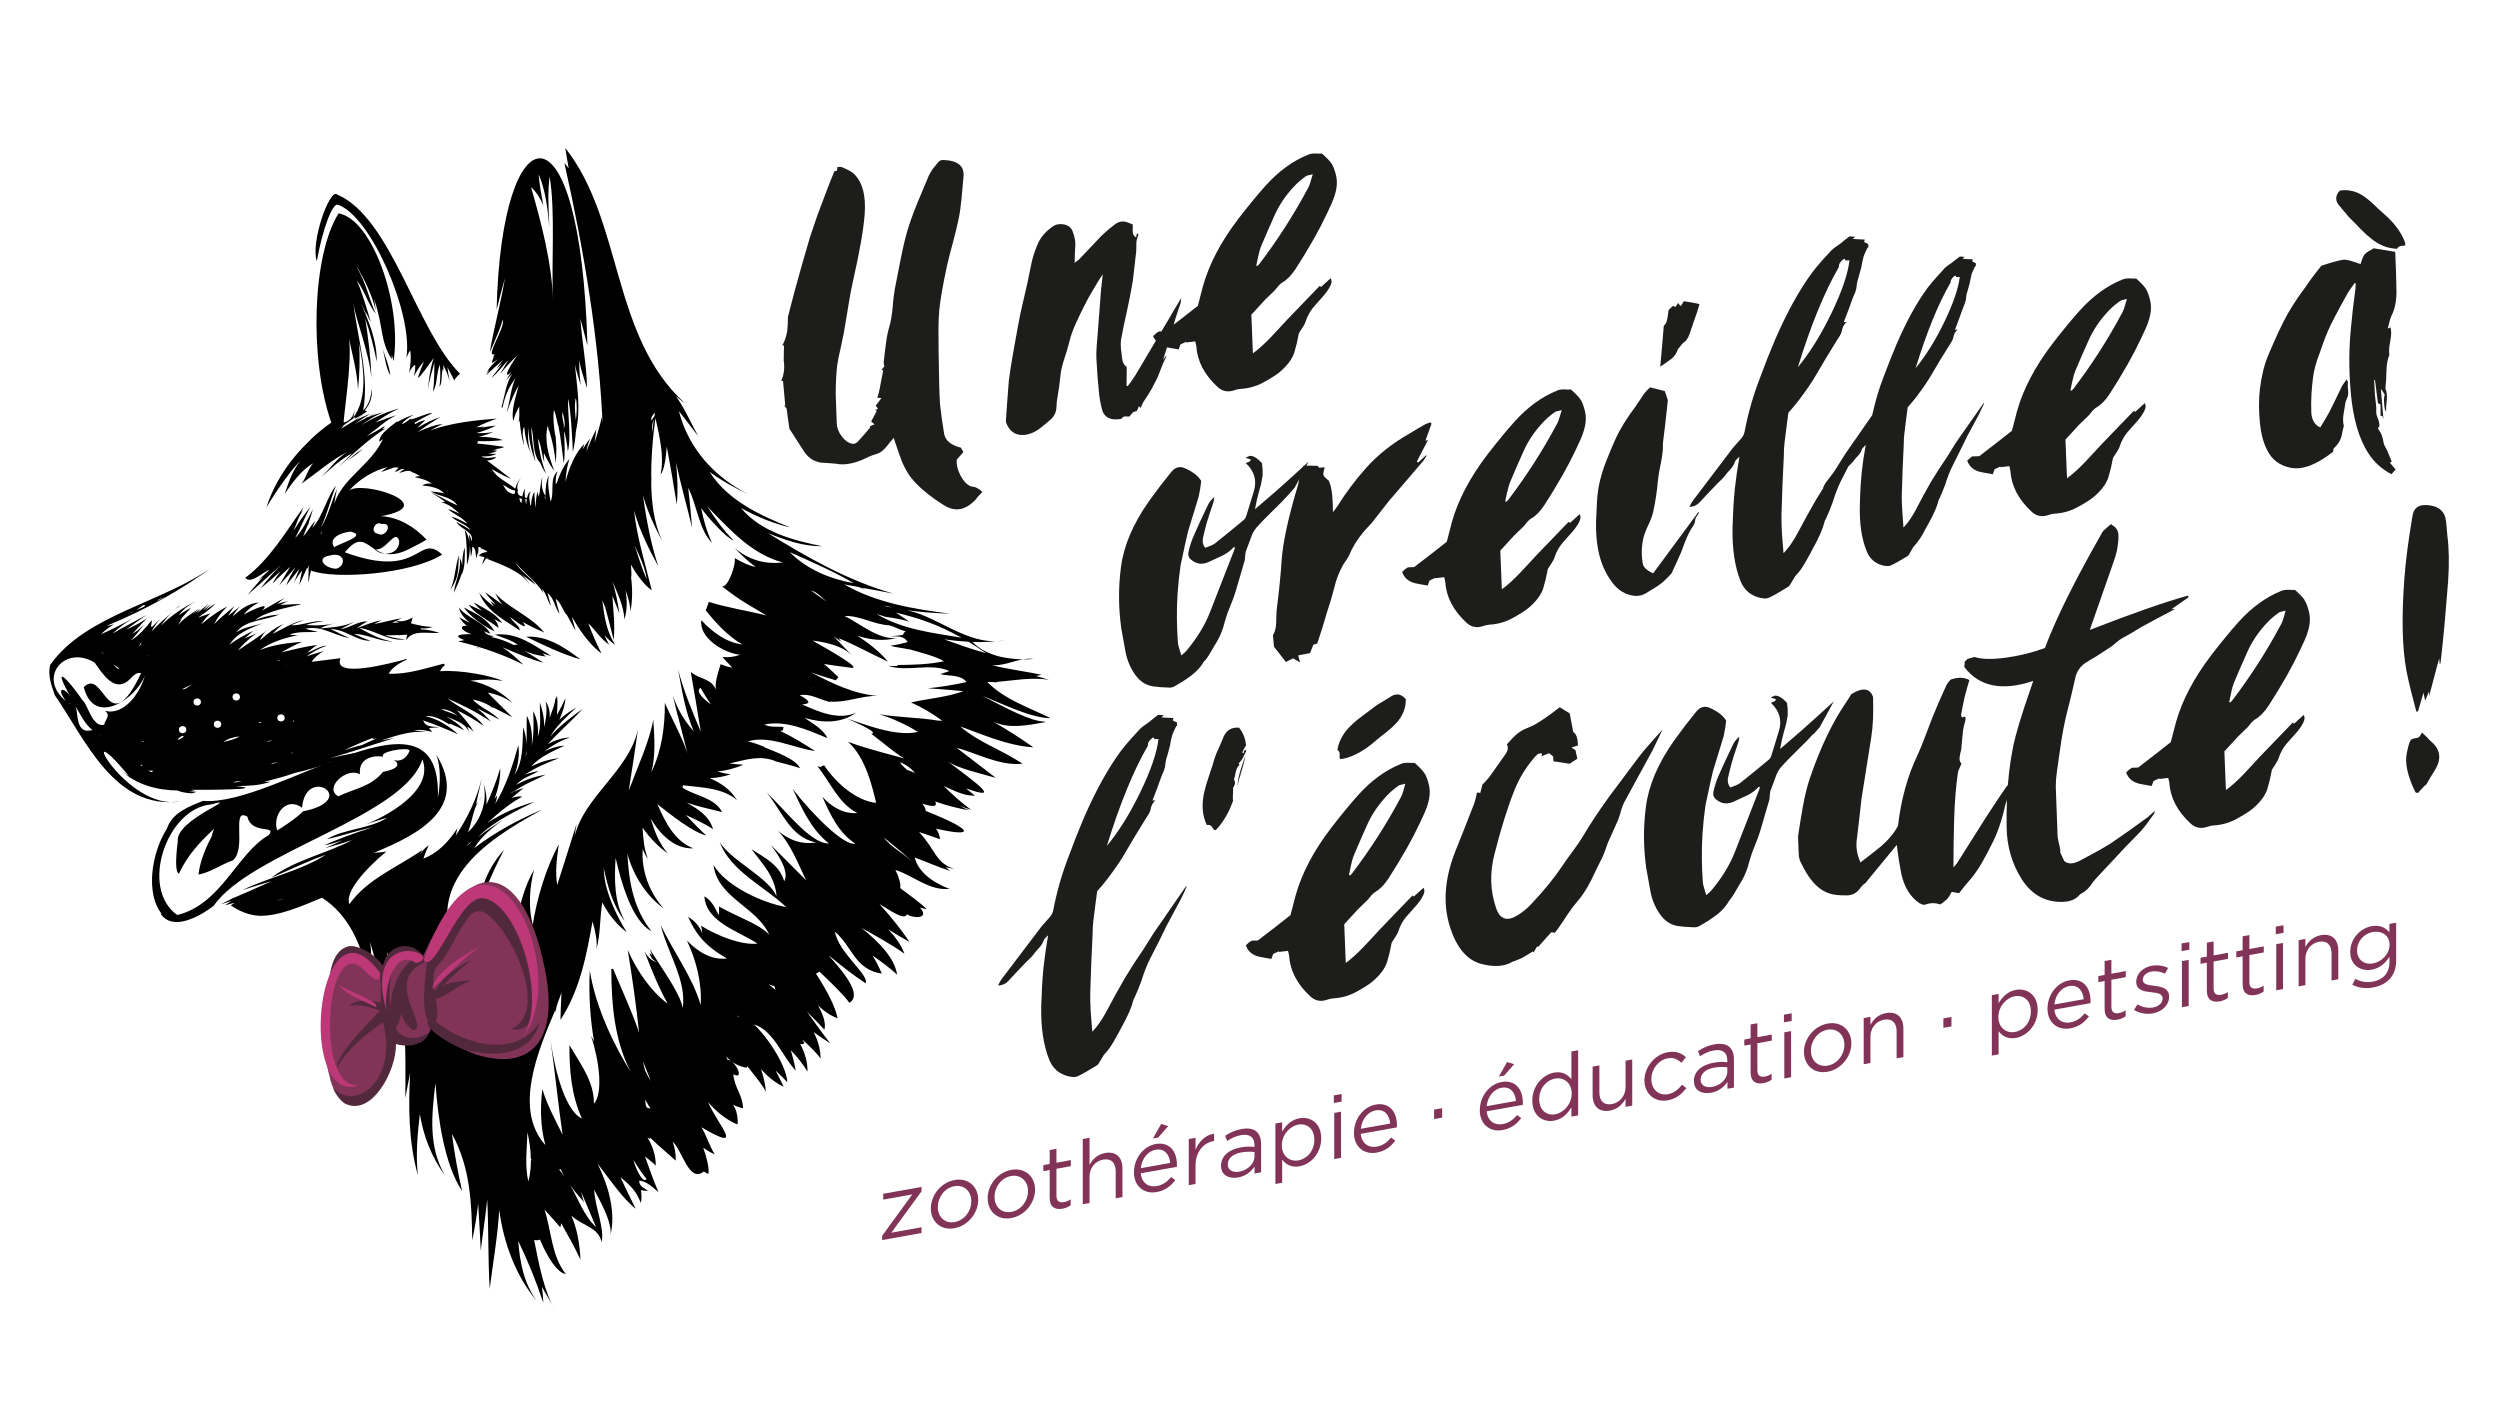 <?xml version="1.0" encoding="UTF-8"?>
<svg id="Calque_1" xmlns="http://www.w3.org/2000/svg" version="1.1" viewBox="0 0 325 185">
  <!-- Generator: Adobe Illustrator 29.4.0, SVG Export Plug-In . SVG Version: 2.1.0 Build 152)  -->
  <defs>
    <style>
      .st0 {
        fill: none;
      }

      .st1 {
        fill: #823458;
      }

      .st2 {
        fill: #52293c;
      }

      .st3 {
        fill: #1d1d1b;
      }

      .st4 {
        fill: #bc3877;
      }
    </style>
  </defs>
  <path class="st0" d="M37.74,97.95c.12-.02.24-.05.36-.07-.12-.08-.28.05-.36.07Z"/>
  <path class="st0" d="M52.08,120.7c.04.05.09.1.13.15,0-.04-.02-.09-.03-.13-.03,0-.07-.01-.1-.02Z"/>
  <path class="st0" d="M116.01,78.98c-.34-.07-.67-.16-1.01-.24.07.04.15.08.22.13.26.04.53.07.79.11Z"/>
  <path class="st0" d="M37.11,86.47c.08,0,.16,0,.25,0-.08-.05-.16-.02-.25,0Z"/>
  <path class="st0" d="M38.18,93.64c-.05.08-.12.15-.2.22.15-.09.37-.06.2-.22Z"/>
  <path class="st0" d="M35.94,117.07c.3-.08.61-.12.88-.27-.23.07-.46.14-.69.21-.06.02-.13.04-.19.06Z"/>
  <path class="st0" d="M128.21,84.93c-.81-.55-1.58-1.05-2.31-1.49-.99-.06-2.06-.16-3.16-.31,1.66.59,3.56,1.28,5.47,1.8Z"/>
  <path class="st0" d="M36.21,99.04c-.33.07-.66.15-1,.23.33.11.63-.14,1-.23Z"/>
  <path class="st0" d="M15.6,99.82c.03.08.06.16.07.22.06.07.12.12.18.19.28.23.56.45.87.61-.4-.31-.76-.67-1.12-1.02Z"/>
  <path class="st0" d="M21.87,102.76c-1.99-.32-3.81-.96-5.48-1.95,1.61,1.54,3.48,1.98,5.48,1.95Z"/>
  <path class="st0" d="M120.28,82.05c1.56.32,3.13.63,4.71.85-3.04-1.72-5.59-2.56-8.53-3.26.58.37,1.15.76,1.71,1.16.95.28,1.7.62,2.06.99.32.08.29.17.05.26Z"/>
  <path class="st0" d="M115.1,80.18c-.36-.11-.74-.23-1.13-.36.2.1.4.19.59.29.18.02.36.04.54.07Z"/>
  <path class="st0" d="M107.48,78.21s.02,0,.03.01c-.47-.39-.93-.78-1.37-1.19-.24-.09-.47-.19-.71-.28.68.5,1.36.99,2.05,1.46Z"/>
  <path class="st0" d="M107.98,75.11c1,.24,2,.47,3,.7-2.65-1.55-5.49-2.78-8.31-4.03.63.54,1.26,1.09,1.89,1.64,1.13.58,2.27,1.13,3.42,1.69Z"/>
  <path class="st0" d="M33.57,93.96c.14,0,.27.01.41.02-.12-.19-.25-.1-.41-.02Z"/>
  <path class="st0" d="M18.5,96.39s-.07.05-.11.07c.28,0,.59-.11.11-.07Z"/>
  <path class="st0" d="M18.35,99.52c.27.19.2-.17-.12-.09.04.03.08.06.12.09Z"/>
  <path class="st0" d="M20.01,86.82s0,0-.01,0c0,0,0,.02,0,.02,0-.01,0,0,0-.02Z"/>
  <path class="st0" d="M13.04,95.61c.1-.03.1-.05.02-.07,0,.03-.01.05-.02.07Z"/>
  <path class="st0" d="M8.98,91.41s.07.06.1.1c0-.02,0-.04,0-.06-.05-.02-.08-.06-.13-.07.01.01.02.03.03.04Z"/>
  <path class="st0" d="M19.27,100.16c.13.08.27.16.41.23.55-.29-.11-.16-.41-.23Z"/>
  <path class="st0" d="M23.88,95.75c-.16-.23-.32,0-.5.09-.64.58.12.23.5-.09Z"/>
  <path class="st0" d="M29.72,96.04c-.23.14-.46.28-.69.43.72-.21,1.47-.33,2.11-.74-.48.06-.95.17-1.42.31Z"/>
  <path class="st0" d="M36.34,85.77c-.11.07-.23.13-.34.19.17-.07.38-.01.34-.19Z"/>
  <path class="st0" d="M34.63,96.43c.28,0,.54-.08.76-.24-.26.08-.51.16-.76.24Z"/>
  <path class="st0" d="M25.11,88.9c-.46.22-.93.44-1.4.67.19.23,1.02-.5,1.4-.67Z"/>
  <path class="st0" d="M18.4,83.47c-.12.16-.24.34-.37.53.09-.05.17-.11.26-.16.04-.12.06-.23.11-.37Z"/>
  <path class="st0" d="M21.72,107.72s-.01.02-.02.04c0,0,0,0,0,0,0,0,0-.02.01-.03Z"/>
  <path class="st0" d="M26.31,96.43s-.02.01-.04.02c.03-.01.06-.02.09-.03-.02,0-.04,0-.06.01Z"/>
  <path class="st0" d="M117.93,84.34c.07.03.15.07.22.1.05,0,.09.02.14.03-.12-.04-.24-.09-.36-.13Z"/>
  <polygon class="st0" points="27.8 117.73 27.8 117.73 27.8 117.73 27.8 117.73"/>
  <path class="st0" d="M122.06,93.69s-.03-.02-.05-.04c-.02,0-.05,0-.07,0,.04.01.08.03.12.04Z"/>
  <path class="st0" d="M117,99.08c.06.1.1.19.15.28.27.25.53.5.78.73.35.1.69.23,1.03.4-.28-.27-.55-.55-.81-.82-.37-.2-.76-.4-1.16-.6Z"/>
  <path class="st0" d="M64.12,46.2c-.01.09-.02.18-.03.27.08-.14.16-.27.23-.42-.07.07-.14.12-.2.15Z"/>
  <path class="st0" d="M115.8,109.95c1.12.55,2.21,1.56,3.34,2.6-.71-.77-2.27-2.08-4.26-3.68.28.31.59.68.91,1.08Z"/>
  <path class="st0" d="M71.5,154.86c.06.03.11.05.17.08-.07-.05-.14-.1-.21-.16.01.03.03.05.04.07Z"/>
  <path class="st0" d="M65.25,42.56c.05-.33.08-.66.12-1-.31.99-.69,1.97-1.12,2.93,0,.16-.02.31-.03.46.11-.27.26-.58.44-.95.22-.45.4-.94.59-1.44Z"/>
  <path class="st0" d="M127.51,88.6s.07.04.1.06c-.03-.02-.05-.04-.08-.06,0,0-.01,0-.02,0Z"/>
  <path class="st0" d="M82.83,152.28c.57.95,1.06,1.39,1.22,1.01-.55-.71-1.15-1.58-1.7-2.49.17.5.33,1,.48,1.48Z"/>
  <path class="st0" d="M75.95,156.31c-.59-.65-1.24-1.42-1.85-2.26.67,1.11,1.29,2.39,2.04,3.97.47.5.92,1,1.36,1.51-.63-1.54-1.31-3.07-1.95-4.61.13.61.26,1.11.41,1.39Z"/>
  <path class="st0" d="M96.01,132.22s.02-.06.02-.09c-.08-.05-.15-.08-.23-.13.07.07.14.14.21.21Z"/>
  <path class="st0" d="M83.6,137.98c.07.41.16.81.27,1.19.22.48.47.94.73,1.38-.07-.2-.14-.4-.21-.59-.29-.69-.55-1.35-.79-1.97Z"/>
  <path class="st0" d="M83.95,143.82c.09.08.18.16.27.24.12,0,.23.03.34.07-.24-.39-.48-.79-.71-1.19.05.31.08.61.1.89Z"/>
  <path class="st0" d="M99.93,127.96c.3.24.59.48.89.72-.06-.16-.1-.32-.14-.48-.23-.06-.47-.14-.74-.24Z"/>
  <path class="st0" d="M72.67,152.03c.25.29.48.59.7.9-.18-.31-.35-.62-.5-.94-.07.02-.14.03-.21.04Z"/>
  <g>
    <path d="M23.31,104.21s-.02,0-.03,0c0,0,.02,0,.03,0Z"/>
    <path d="M23.32,104.21s0,0,0,0c0,0,0,0,0,0Z"/>
    <path d="M23.33,104.2s0,0,0,0c0,0,0,0,0,0Z"/>
    <path d="M107.81,92.65s.03,0,.04.01c-.02-.01-.03-.02-.05-.03,0,0,0,.02,0,.02Z"/>
    <g>
      <path d="M31.39,69.48s-.01.05-.02.08c0-.03.01-.05.02-.08Z"/>
      <path d="M48.81,54.92c1-.7,2.02-1.36,3.12-1.82-1.59.41-3.49,1.19-5.02,2.24.93-.71,1.89-1.36,2.98-1.75-.66.14-1.31.35-1.96.62.26-.15.52-.29.78-.43-.33.11-.64.29-.91.49,0-.02.01-.05.02-.08-.59.37-1.23.64-1.82,1.02.71-.52,1.42-1,2.12-1.38-.51.16-1.13.43-1.78.75.32-.27.65-.53,1.01-.75-.06.03-.12.06-.18.1h0c-.92.65-1.84,1.21-2.83,1.8.1-.13.2-.26.3-.37-.02,0-.03.02-.04.02.52-.51,1.14-.75,1.62-1.22-.04.09-.07.19-.12.28.59-.28,1.14-.6,1.62-.98-.1-.03-.19-.06-.29-.12.68-.83,1.02-1.72.88-2.83-.06,1.15-.38,2.15-1.1,2.86.83-4.62-.7-9.24-1.26-13.84.4,2.34,2.04,6.32,2.33,9.6-.07-2.58-.4-5.15-.8-7.7.62,1.71,1.11,3.68,1.5,5.59.02-2.75-.98-5.05-2.04-7.57.27.53.52,1.05.71,1.55-.03-.15-.08-.3-.11-.46.22.47.44.93.67,1.33-.45-1.41-1.03-3.64-1.84-5.44,1.02,1.34,1.46,3.09,2.49,4.38-.84-1.83-1.31-4.16-2.43-5.96.02.02.04.05.06.07-.04-.08-.09-.19-.14-.29,1.09,1.76,2.02,3.78,2.5,5.72-.05-.49-.13-.99-.23-1.49,1.28,3.73.73,5.3,2.3,7.84,0-.19,0-.39.02-.58.07.27.15.55.23.82,1.12-7.66-2.84-18.48-7.15-19.2-3.42,5.4-3.86,18.87-.95,27.2-1.62,1.12-2.57,2.06-3.24,2.77,0,0-3.66,3.33-5.2,8.27,1.53-2.6,3.63-5.38,4.41-6.04-.98,1.12-1.59,2.94-2.03,4.29.89-1.37,2.23-3.21,3.73-4.01-.6.51-1.01,2.05-1.54,2.65,2.04-1.42,3.8-3.02,5.97-4.13-1.34.82-2.27,2.16-3.37,3.27,1.15-1.06,2.62-2.43,3.98-3.06-.61.58-1.19,1.2-1.8,1.78,1.96-1.74,3.99-3.7,6.19-5.07-.15.05-.31.12-.46.17.12-.15.25-.31.34-.48-.77.5-1.55.96-2.38,1.35,1.85-1.31,2.19-1.87,3.85-2.72-.98.29-1.66.57-2.7.94ZM45.37,44.01c.28,1.49,1.09,4.32,1.17,6.65.21-1.98.25-3.99.16-5.97.56,3.01,1.15,7.1-.79,9.62.09-.36.17-.73.24-1.09-.25.88-.57,1.48-1.46,1.71-.11-.47,1.12-7.72.68-10.93ZM43.78,30.82s0,0,0,.01c0,0,0,0-.01,0,0,0,0,0,0,0Z"/>
      <path d="M38.17,62.14c.18-.23.36-.47.56-.69-.12.11-.23.21-.35.31-.07.13-.14.25-.21.38Z"/>
    </g>
    <path d="M61.76,120.36c.65-3.41,2.11-6.66,3.76-9.88-2.5,2.74-3.4,6.14-3.76,9.88Z"/>
    <path d="M89.13,65.45s0,.02,0,.02c0,0,0-.02,0-.02Z"/>
    <path d="M27.83,117.71s0,0,0,0c0,0,0,0,0,0Z"/>
    <path d="M17.82,80.1s.07-.03.11-.05c-.04.01-.07.04-.11.05Z"/>
    <path d="M21.69,79.52c.08-.07.15-.13.23-.19-.1.03-.16.12-.23.19Z"/>
    <path d="M23.39,78.75c-.25.03-.44.35-.66.5.21-.18.43-.34.66-.5Z"/>
    <path d="M49.59,44.97c.5,1.23.47,2.7,1.16,3.84-.16-1.31-.72-2.58-1.16-3.84,0,0,0,0,0,0Z"/>
    <path d="M46.56,58.82c.18-.17.36-.34.54-.5-.69.51-1.36,1.05-2,1.62.73-.5,1.45-1.02,2.13-1.56-.22.14-.45.27-.67.45Z"/>
    <path d="M48.26,57.5s0,0-.01,0c0,0,0,0,.01,0Z"/>
    <path d="M31.24,116.16c.07.04.15-.07.23-.09-.08.03-.15.06-.23.09Z"/>
    <path d="M62.03,84.21c.09.04.18.08.27.11-.1-.05-.26-.28-.27-.11Z"/>
    <path d="M63.4,90.04c1.12.2,2.21.58,3.23,1.37-1.3-1.41-3.39-2.54-5.47-2.92,1.4-.16,2.8-.24,4.18.04-1.21-.64-5.52-1.5-8.14-1.27.16-.32.36-.61.66-.8-.1-.06-.15-.13-.15-.19-2.35.58-4.69,1.42-7.18,1.31.39-.73,1.27-1.36,2.42-1.86-.14-.03-.28-.06-.41-.08.04.03.09.06.12.09-1.72.44-9.49,2.57-8.4-.16-1.22.15-2.46.31-3.74.46.35-.56.94-1.06,1.61-1.41-.75.25-1.54.42-2.26.72.46-.39,1.61-1.1,2.65-1.4-.86-.02-1.72.64-2.56.9.37-.34.8-.7,1.26-.98-1.58.16-3.12.61-4.66.95.87-.48,1.78-1,2.73-1.38-1.88.16-3.77.36-5.52,1.09,1.46-1.07,3.21-1.58,4.97-1.95-.38,0-.76-.03-1.14-.07,1.26-.46,2.43-.28,3.76-.35-.56-.11-1.12-.26-1.67-.41,2.07-.5,3.8.91,5.76,1.22-.84-.36-1.65-.81-2.48-1.17,1.9-.04,3.37,1.58,5.2,1.51-.74-.25-1.45-.57-2.15-.9,1.74.05,3.29.98,5.01,1-1.56-.25-2.99-1.01-4.35-1.79,2.03.29,3.97,1.83,5.99,1.5-.89-.06-1.78-.24-2.62-.51.59-.02,1.19-.03,1.79-.04-.02.01-.04.02-.06.03.38-.06.78-.04,1.17-.08-.08.23-.14.47-.15.71.92-1.44,2.85-.81,4.34-.95-.77-.23-1.56-.43-2.38-.45,0-.05-.04-.09-.1-.14.53.05,1.07.01,1.61-.18-.97,0-1.9-.23-2.84-.46.07-.26.14-.51.22-.76-.7.36-1.34.62-2.1.41.24-.11.47-.22.71-.32-1.22.17-2.42.55-3.63.76.31-.17.64-.33.99-.49-1.11.16-2.18.65-3.24,1.02.42-.31.89-.61,1.37-.88-1.2-.04-2.27.85-3.48,1.01.41-.2,1.09-.59,1.81-.95-1.48.63-2.75.71-4.45.86.69-.41,1.49-.58,2.28-.73-1.32.29-2.72.41-4.13.27.73-.25,1.52-.39,2.29-.47-1.35-.17-2.8.58-4.24.51.55-.24,1.14-.47,1.73-.67-1.46.26-2.77,1.14-4.09,1.79.39-.49.87-.95,1.41-1.27-1.16.43-2.17,1.3-3.07,2.11.18-.55.54-1.04,1-1.4-1.33,1.11-2.51,1.75-3.85,2.71.32-.49,1.36-1.5,2.39-2.21-.5.23-1.01.44-1.52.64.36-.33.73-.66,1.11-.98-1.08.54-2.19,1.07-3.11,1.84.98-1.62,2.8-2.18,4.4-2.86-1.16.44-2.5.49-3.52,1.24,1.23-1.72,3.91-1.52,5.61-2.36-.17.01-.34.06-.5.11.03-.02.05-.04.08-.06-.93.12-1.88.33-2.74.71,2.02-1.82,10.14-2.39,3.28-1.97.33-.18.67-.36,1.02-.51-.47.1-.93.23-1.39.36.3-.29.64-.56,1.01-.77-1.01.42-2.01,1.13-3.02,1.64,1.4-1.36-1.72.13-2.4.53.54-.66,1.23-1.2,1.99-1.57-1.34.06-2.47.95-3.41,1.84.26-.48.58-.95.97-1.35-.51.42-1.03.82-1.54,1.23.24-.43.51-.88.84-1.28-.91.78-1.86,1.53-2.68,2.38.36-.74.99-1.62,1.74-2.31-1.24.59-2.37,1.47-3.42,2.34.33-.54.75-1.01,1.2-1.45-.54.19-1.08.37-1.61.56,1.29-.87,1.98-1.46,2.25-1.84-.43.29-.87.59-1.35.89.29-.28.6-.58.91-.87-.4.3-.8.59-1.18.89.25-.32.52-.61.8-.9-.56.42-1.08.88-1.61,1.33.17-.22.37-.42.55-.63-.33.21-.66.42-.98.63.27-.22.54-.46.81-.7-1.02.64-2.04,1.27-2.81,2.18.16-.3.34-.58.54-.84-.1.08-.21.16-.32.24.45-.51.96-1.1,1.5-1.68-.55.29-1.11.62-1.63,1,.59-.8,1.39-1.38,2.25-1.85-1.65.84-3.22,1.86-4.52,3.18.39-.62.86-1.2,1.39-1.7-.92.8-1.86,1.6-2.66,2.52.32-.6.7-1.18,1.14-1.71-1.63,1.73-1.1,1.04-1.08.18-.78,1-1.68,2.03-2.73,2.65.57-.56,1.15-1.34,1.74-2.1-.47.47-.95.93-1.5,1.2.25-.26,1.08-1.23,1.87-1.98-.85.56-1.74,1.06-2.69,1.44.86-.6,1.72-1.26,2.6-1.87-1.46.83-2.98,1.56-4.41,2.42.82-.79,1.74-1.45,2.71-2-1.39.73-2.77,1.46-4.2,2.08.43-.44,1.02-.88,1.67-1.3-.38.12-.71.21-.94.21,4.98-2.06,9.78-4.66,14.14-7.94-6.56,4.92-16.77,6.35-21.48,13.02,0,0,0,0,0,0-.31,1.29.12,2.64.62,3.94,0,0-.01-.01-.02-.02,3.97,5.76,7.76,14.98,16.31,13.82-7.11,1.4-14.24-12.43-6.7-3.33-.31-.16-.6-.38-.87-.61,1.82,1.77,4.69,2.51,7.23,2.52.21.16,1.85.54,2.35.26-.17-.03-.36-.06-.56-.08.13,0,.25,0,.37-.02-.26,0-.52-.05-.77-.1.36.02.72.05,1.09.07-.25-.08-.51-.15-.77-.22,1.15.03,10.42-.01,5.89-.48,1.51-.03,3.04-.06,4.48-.56-.22,0-.5-.01-.83-.01,1.31-.32,2.6-.65,3.89-1.11-.02,0-.05,0-.07.01,1.78-.38,3.55-.95,5.27-1.49-.22.03-.52.08-.88.14,1.79-.45,3.55-1.14,5.36-1.5-1,.05-3.15.45-5,.89,2.8-.8,5.56-1.77,8.35-2.61-.59.09-1.19.2-1.81.33,1.92-.59,3.81-1.31,5.88-1.12-.5-.13-1.01-.17-1.52-.19.79-.21,1.61,0,2.39.19-.15-.16-.29-.34-.44-.51.45-.05.89-.1,1.35-.1-.84-.16-1.74.08-2.1-.9,1.54.52,3.08,1.16,4.55,1.81-1.2-1.09-2.66-2-4.23-2.36,1.04-.17,2.26.56,3.15,1.11-.01-.05-.03-.11-.04-.16.67.27,1.32.55,1.91.91-.63-.78-1.46-1.35-2.35-1.8,1.36.54,2.85.93,3.16,2.57-.12-.44-.25-.87-.41-1.29.3.2.58.42.83.68-.63-1.09-1.37-1.86-2.15-2.79,1.22.61,2.38,1.29,3.46,2.04-1.19-1.67-3.22-2.33-4.68-3.55,1.94.84,3.84,1.79,5.59,2.98-.53-.63-1.13-1.2-1.78-1.72.96.5,1.95.95,2.9,1.47-.99-1.08-2.54-1.58-3.46-2.6.99.15,1.85.53,2.67,1.11-.02-.04-.03-.08-.05-.12.88.45,1.74.91,2.54,1.31-.69-.71-3.07-3.02-3.21-3.21ZM52.61,82.22s-.01,0-.02,0c0,0,.01,0,.02,0ZM51.47,80.74c.13.05.27.11.41.16-.31.05-.62.08-.9.06.16-.07.33-.14.49-.22ZM21.44,77.62c-.34.17-.67.35-1.01.51.23-.27.63-.37,1.01-.51ZM18.63,78.67c.82.03-.66.49-.91.65.3-.22.6-.45.91-.65ZM16.96,79.68c.57-.38.24-.05-.14.1.05-.03.09-.07.14-.1ZM18.4,83.47c-.06.25-.13.43-.37.53.13-.19.25-.37.37-.53ZM15.26,86.9c-.16-.18-.36-.31-.51-.51.26.15,1.18.72.51.51ZM13.55,85.13s-.02-.02-.03-.03c-.52-.47-.39-.53.03.03ZM9.08,91.5s-.09-.08-.13-.14c.05.02.09.05.13.07,0,.02,0,.04,0,.06ZM11.15,94.98c-1.3-.37-.96-2.27-1.34-3.19.64,1.09,1.19,2.3,2.21,3.13-.29.02-.57.11-.86.06ZM13.04,95.61s.02-.05.02-.07c.09.02.08.04-.02.07ZM18.35,99.52s-.08-.06-.12-.09c.32-.08.38.27.12.09ZM18.39,96.47s.07-.05.11-.07c.48-.03.17.08-.11.07ZM13.61,92.39c.86.59.08,1.14-.08,1.83-1.58.36-2.08-2.62-2.77-3.14-1.94-2.85-4.28-5.21-1.41-.16-.79-1.64-2.24-1.73-.79.22-3.79-3.14-.04-7.37,3.75-4.99,1.07,1.5,2.6,3.97,4.49,2.23,0,0,0,0,0,0,.43-.41.87-1.05,1.55-.87-4.38,9.14-4.76-.82-7.46,1.81,1.31,5.26,6.79,1.54,7.93-1.47-.51,2.05-2.65,5.28-5.21,4.54ZM19.13,85.21s.05-.02.07-.03c0,.02.02.04.03.06-.03,0-.06-.02-.1-.02ZM19.68,100.39c-.14-.07-.27-.15-.41-.23.3.07.95-.07.41.23ZM20,86.84s0-.02,0-.02c0,0,0,0,.01,0,0,.01,0,0,0,.02ZM23.38,95.85c.19-.09.35-.33.5-.09-.38.33-1.15.68-.5.09ZM23.26,94.85c0-.62.97-.61.96.01,0,.62-.97.61-.96-.01ZM23.72,89.57c.46-.23.93-.45,1.4-.67-.37.17-1.2.9-1.4.67ZM25.16,91.25c0-.62.97-.61.96.01,0,.62-.97.61-.96-.01ZM26.28,96.45s.06-.03.09-.03c-.03.01-.06.02-.09.03ZM31.19,90.61c0,.62-.97.61-.96-.01,0-.62.97-.61.96.01ZM27.8,94.15c0-.62.97-.61.96.01,0,.62-.97.61-.96-.01ZM29.03,96.47c.61-.47,1.36-.65,2.11-.74-.64.41-1.4.53-2.11.74ZM30.79,101.69c-.18,0-.35.02-.52.02.39-.17.81-.14,1.22-.14-.23.04-.49.07-.7.11ZM33.57,93.96c.16-.08.29-.17.41.02-.14,0-.27,0-.41-.02ZM36.34,85.77c.04.18-.17.11-.34.19.12-.06.23-.12.34-.19ZM35.39,96.19c-.23.16-.49.24-.76.24.25-.09.51-.17.76-.24ZM35.22,99.26c.33-.08.66-.15,1-.23-.36.08-.66.34-1,.23ZM36.05,93.32c0-.62.97-.61.96.01,0,.62-.97.61-.96-.01ZM37.11,86.47c.08-.01.17-.05.25,0-.08,0-.16,0-.25,0ZM37.74,97.95c.07-.02.24-.15.36-.07-.12.02-.24.05-.36.07ZM37.97,93.86c.08-.07.15-.14.2-.22.17.15-.05.13-.2.22ZM47.17,96.81c-.81.21-1.61.46-2.4.71,1.28-.61,2.55-1.17,3.81-1.63-.05.07-.13.12-.16.2.15-.03.33-.06.54-.09-.64.26-1.25.55-1.79.81ZM59.49,93.07c-.67-.39-1.5-.55-2.18-.9.86.03,1.58.38,2.18.9Z"/>
    <path d="M135.86,93.81c-1.86,0-5-1.74-8.14-3.34,2.83,1.11,6.3,2.87,8.87,2.9-2.76-1.37-6.03-2.44-8.24-4.71.55.02,1.09-.05,1.6.18-.15-.07-.33-.12-.48-.18,2.3-.19,4.58-.65,6.89-.29-.53-.15-1.09-.32-1.68-.49.24-.05.48-.1.72-.15-1.31-.33-4.64-.76-6.43-1.26,1.38.1,2.69-.52,4-.76-2.24-.03-4.89-.52-6.55-2.26,1.41.08,2.83-.06,4.22-.18-5.14.79-8.85-3.49-13.56-4.09,2.13.4,4.28.51,6.43.6-4.73-.61-9.6-1.4-13.79-3.83.94.26,2,.19,2.8.79-.14-.12-.29-.22-.43-.33,1.37.25,2.73.49,4.08.76-5.74-1.59-11.3-4.74-16.33-7.86,2.29.91,4.59,1.73,7.06,1.7-3.79-.76-7.98-1.86-10.57-4.97,2.18,1.2,4.47,2.1,6.4,2.52-3.86-1.53-8.15-3.51-10.48-7.22,1.6,1.17,3.35,2.14,4.98,2.88-4.4-2.24-7.72-5.92-8.98-10.79.84,1.09,1.69,2.17,2.52,3.27-.81-1.41-1.74-3.6-2.91-5.21.39.34.79.66,1.22.96-9.63-8.63-8.08-23.75-15.6-33.22.14.89.3,1.78.45,2.67-.18-.26-.37-.48-.56-.71,2.53,11.27,4.58,23.27,5,34.73,0-.58-.05-1.15-.14-1.72-.21,1.07-.56,2.19-.94,3.34.09-.59.17-1.18.23-1.74-.48.92-.91,1.9-1.29,2.9.13-.68.29-1.28.52-1.71-.38.42-.69.91-.99,1.41.07-.23.12-.48.21-.7-1.11,1.08-1.95,2.94-2.46,4.94.07-1.05.21-2.07.52-2.99-.78.92-1.32,2.06-1.68,3.28,0-.07-.02-.14-.02-.21-.03.06-.05.14-.08.21-.03-.6,0-1.18.27-1.69-1.15,1-.4,2.65-.93,3.97-.21-1.14-.48-2.34-.22-3.41-.34.6-.48,1.62-.46,2.66-.54-.69-.57-1.9-.35-2.51-.37.74-.26,1.8-.55,2.65-.07-.35-.11-.61-.08-.71-.26.52-.26,1.37-.3,2.02,0,0-.02,0-.03-.01-.04-.67-.15-1.4-.12-1.97-.27.42-.42,1.09-.45,1.77-.03-.01-.06-.02-.09-.03-.05-.28-.09-.56-.11-.81,0,0,.02,0,.02,0,0,0-.02,0-.03,0-.03-.4,0-.75.18-.94-.25.05-.4.38-.49.83-.09-.03-.17-.07-.26-.1-.05-.42-.07-.82.03-1.16-.18.24-.3.62-.38,1.04-.45-.07-.62-.28-.62-.73.03,0,.05,0,.08.01-.28-.5,0-1.25.4-1.7-.37.34-.62.85-.77,1.41-1.33-1.03-2.31-1.33-3.07-2.54,1.04.6,2.16,1.15,2.52,1.28-1.02-.81-2.07-1.61-3.13-2.39.48-.04.94-.15,1.21-.46-.33,0-1.38.3-1.94-.08.68.03,1.36-.01,1.95-.33-.3,0-.67-.01-1.08-.06.42-.04.83-.14,1.19-.35-.19-.02-.39-.05-.61-.08.21-.03.42-.04.63-.09-.09-.01-.2-.03-.3-.04.42-.03.84-.11,1.21-.28-1.02-.17-2.45-.35-3.53-.45-.01-.11.11-.21.1-.31,1.07.04,2.14,0,3.2-.13-.66-.29-1.93-.42-3.1-.44.7-.16,1.37-.37,1.92-.65-.66.2-1.44.2-2.23.17.88-.22,1.73-.57,2.55-.96-.4.03-1.13.12-1.9.25.11-.05.22-.09.32-.15-.29.08-.63.1-.98.12.9-.51,1.96-.87,2.68-1.14-2.83.22-5.96.55-8.66,1.54.53-.28,1.05-.58,1.6-.84-.97.1-2.2.57-3.25,1.05.96-.69,1.94-1.34,2.92-1.94-.9.29-1.94.79-2.94,1.41.29-.4.75-.69,1.01-1.01-.37.01-.91.29-1.38.54.06-.14.05-.2,0-.21.76-.45,1.53-.88,2.3-1.25-.44-.17-3.61,1.38-2.64.6,0,0,0,0,0,0-.46.26-.82.72-1.35.82.41-.53,1-.88,1.58-1.21-.55.15-1.4.52-2.21.99.05-.07.09-.14.15-.2-.95.75-2.46,1.72-2.42,2.73.17-.11.32-.24.48-.36-1.57,3.41-5.29,5.07-6.34,8.45.11-.68.21-1.36.36-1.98-.68,1.6-1.16,3.58-2.1,5.06.79-1.67,1.3-3.8,1.96-5.45-1.13,1.33-1.7,4.02-3.06,5.46.12-.29.23-.58.36-.86-.56.51-.97,1.39-1.56,1.96.28-.61.47-1.25.81-1.83-.04.04-.08.08-.11.13.21-.6.4-1.2.57-1.82-.69,1.31-1.27,2.68-2.31,3.76.73-1.34,1.33-2.91,2.02-4.1-.82.98-1.56,2.06-2.23,3.17.45-1.08.68-1.98,1.35-2.83-.14.14-.25.29-.38.43.17-.39.32-.7.43-.85-2.31,3.22-4.46,6.94-7.67,9.34.71.9,2.31-.78,3.14-1.03-.48.47-.98.93-1.51,1.35.22-.14.44-.3.66-.44-.71.8-1.38,1.62-2.02,2.38,1.46-1.32,2.94-2.64,4.42-3.96-.99.95-1.88,2.03-2.71,3.07.9-.71,1.78-1.46,2.63-2.25-.54.71-.98,1.36-1.06,1.64.7-.78,1.51-1.47,2.29-2.19-.5.8-.97,1.62-1.44,2.43.47-.57,1.35-1.44,2.11-2.36-.45.77-.89,1.55-1.21,2.38.52-.71,1.16-1.42,1.73-2.17-.28.68-.54,1.34-.74,1.9.21-.51.63-1.1,1.1-1.71-.15.68-.28,1.34-.38,1.9.33-.74.7-1.49,1.03-2.25.03.03.05.08.09.11.06-.15.1-.3.15-.44,0,.03-.01.06-.02.09.01-.02.03-.05.04-.07-.03.17,0,.34-.1.49.09.54-.09,1.25.06,1.72.04-.52.14-1.03.28-1.53,3,1.18,12.98.5,17.06-2.08-3.24-2.92-2.69,3.4-12.67-.3.09-.1.15-.15.23-.24,3.02-3.51,3.06,2.59,8.4-.32.6-.29,1.25-.62,2-1.09-1.56-1.64-3.6-2.92-5.9-3.04,8.08-1.46-2.74-4.8-4.2-3.28,1.24-1.45,3.17-2.65,5.03-3.1-.44.3-.79.58-.88.69.28-.15.8-.31,1.34-.5.01.02.02.05.04.07,0-.02,0-.05,0-.09.31-.15.62-.17.95-.08-.23.23-.42.43-.51.52.45-.01.8-.51,1.24-.34-.25.15-.48.32-.67.48.6-.09,1.14-.5,1.71-.09-.01,0-.03,0-.04,0,.37.1.71.33,1.07.51-.25,0-.48.03-.68.15.64.12,1.57.35,2.18.83-.49-.05-.93,0-1.22.24.83.09,2.12.23,2.8,1-.58-.11-1.18-.17-1.73-.23,1.13.7,2.64.61,3.48,1.82-1.16-.49-2.26-1.17-3.42-1.68.56.33,1.21.74,1.86,1.22-.18,0-.36,0-.53.06.83.17,1.73.81,2.33,1.48-.46-.25-.94-.47-1.46-.61.72.69,1.91,1.07,2.52,1.92-.68-.38-1.36-.74-2.11-.95.71.72,1.99.98,2.5,1.76-.58-.38-1.19-.73-1.81-1.04.49.96,2.34,1.21,1.96,2.5-.07-.31-.17-.61-.33-.89,0,.5.1,1.01.11,1.51-.03-.75-.22-1.49-.66-2.1.29,1.48.28,3.07.28,4.58.25-.76.41-1.62.38-2.46,0,0,.01,0,.01,0,.05.46.1.92.13,1.38.13-.42.18-.87.17-1.3.54.13.39,1.08.56,1.51.06-.26.08-.52.09-.79.02.13.05.27.07.4.09-.37.1-.74.07-1.11.15.01.35.09.49.19-.1,0-.2-.03-.31-.03.33.1.68.22.97.43-.01.03-.02.05-.04.08-.41.05-.8.14-1.06.51.21-.07.44-.06.66-.07-.2.02-.4.02-.61.07.22.03.47.11.71.16-.13.33-.24.67-.32.99.16-.26.34-.55.51-.83,1.79.75,4.49,1.56,5.68,3.39-.22-.41-.51-.77-.84-1.08.08.05.17.1.24.16-.33-.23-.61-.52-.94-.75.76.56,1.54,1.13,2.29,1.7-.49-.85-2.03-1.8-2.58-2.85,1.12,1.35,2.68,2.42,3.61,3.92-.07-.18-.13-.36-.2-.54.6.58.71,1.57,1.19,2.24-.15-.52-.3-1.09-.45-1.67.87.6.92,1.88,1.57,2.7-.18-.6-.35-1.27-.52-1.97.71.47.87,1.46,1.45,2.1,0-.02-.02-.05-.03-.07.42.68.76,1.48,1.18,2.1-.16-.56-.31-1.12-.47-1.68.01.02.02.05.04.07-.02-.05-.03-.1-.05-.16,1.06,1.79,2.26,3.58,3.85,4.75-.66-1.28-1.22-2.6-1.73-3.94.91.88,1.63,2.07,2.7,2.77-.21-.39-.4-.79-.59-1.2.45.49.92.91,1.39,1.25-1.16-1.86-1.38-3.56-1.68-5.81.12.3.26.6.36.89,0-.05-.01-.1-.02-.14.39,1.46.8,2.94,1.14,4.4.22-1.91-.06-3.83-.16-5.72.3.76.61,1.52.91,2.28-.22-1.42-.46-2.86-.95-4.22.72,1.59,1.5,3.27,1.61,5.01.37-1.27.36-2.55.13-3.81.37.98.63,1.93.65,2.78.26-1.38.29-2.99.06-4.59.02.06.05.11.06.16.02-.34,0-.94-.06-1.67.75,1.33,1.73,2.67,2.71,3.35-.8-3.26-2-7.17-2.3-10.38.61,2.39,2.09,5.37,3.15,7.25-1-2.96-1.55-6.14-2.01-9.25.6,2.09,1.5,4.13,2.56,6.01-1.18-2.41-1.45-5.25-1.48-7.96.01.09.03.19.04.28-.13-2.49.2-6.16.52-8.36.51,2.43,1.17,4.85.67,7.35.41-.45.69-1.95.8-3.63.48,2.51.9,5.02,1.3,7.53.17-1.67.1-3.31-.08-5.46.56,2.83,1.43,5.71,2.08,8.51-.16-1.71-.31-3.49-.52-5.22,1.18,2.28,1.38,5.44,3.1,7.15-.68-1.43-1.09-2.94-1.41-4.5.99,1.35,3.38,3.97,4.24,4.21-1.28-1.24-2.43-2.87-3.43-4.42,2.94,3.03,5.8,6.22,9.83,7.27-2.31.25-4.35-.27-6.31-1.9.87.89,1.76,1.77,2.76,2.49-.81-.16-1.76-.59-2.73-1.17.23.65-.85,3.94-1.66,3.67,2.57,2.01,3.33,2.31,5.8,3.8-2.44-.62-5.07-1-7.51-1.77-.11.38-.25.75-.4,1.09,1.37,1.71,2.85,3.33,4.76,4.45-2.05-.25-3.88-1.59-5.33-3.16-.31,2.31,2.9,4.26,5.03,4.5-.74.27-1.52.38-2.28.27.36.49.9.93,1.26,1.4-.51-.09-1.02-.25-1.5-.45-.36,1.24-.88,2.69-.53,3.44-.75-1.71-2.06-1.36-3.35-2.43.45,2.59.9,5.19,1.3,7.76-1.1-2.61-2.22-5.27-2.96-8.11.52,2.72.93,5.49,2.04,8.05-1.22-1.35-2.14-2.91-2.7-4.62.18.82.39,1.64.58,2.46.05-.02,1.04,4.07,1.43,5.51-.31-1.66-2.86-6.37-3.06-7.06.02,3.09-.39,6.22-1.76,9.06.59-2.21.4-4.57.26-6.87-.47,2.8-2.06,6.21-3.19,9.23.41-2.63.83-5.26,1.19-7.89-1.22,5.38-6.97,8.64-8.24,13.87.08-.55.16-1.1.27-1.66-.77,2.52-2.48,7.8-2.52,7.95-.29-1.55-.06-3.54.21-5.28-1.66,3.06-2.81,6.87-3.4,10.48-.58-2.31-.42-4.77.17-7.16-2.32,4.03-2.63,9.29-2.75,13.92-.66-2.39-.89-4.89-.72-7.36-.14.24-.29.47-.42.71,0-.89-.03-1.82-.13-2.57-.56,3.72-.2,8.54-.22,11.94-.07-.03-.12-.08-.2-.09-.01.07-.02.14-.03.21-1.01-3.1-1.54-7.8-1.13-11.21-1.26,3.23-1.88,6.77-1.84,10.19-.93-4.12-.59-7.92-.81-11.93-1.26,2.49-1.91,5.19-1.19,8.4-5.73-10.23,2.97-15.95,10.55-20.05-3.15,1.3-6.1,2.92-8.89,5.03.92-1.52,2.38-2.69,3.77-3.71-1.06.67-2.18,1.42-3.27,2.25,2.07-2.03,4.96-3.4,7.38-4.59-2.11.61-4.2,1.47-6.17,2.78,1.49-1.37,3.16-2.73,4.56-3.43-.46-.08-.94,0-1.43.2.54-.43,1.07-.86,1.57-1.33-.45.14-.88.32-1.31.53,1.21-.95,2.84-1.55,4.21-2.27-1.31.24-2.63.64-3.81,1.33.66-.89,2.04-1.22,2.89-1.81-.55.11-1.2.27-1.81.51,1.31-.89,2.96-1.61,4.46-2.16-1.23.13-2.51.5-3.61,1.09,1.07-1.3,2.83-1.99,4.33-2.73-.89.07-1.82.34-2.67.77,1.05-.79,2.23-1.46,3.36-1.81-.92,0-1.94.33-2.87.86,1.34-1.51,3.19-3.11,4.51-4.57-1.23.87-2.99,2.17-4.21,3.6.85-1.47,2.19-2.65,3.41-3.79-.79.43-1.53.97-2.22,1.58.41-.88.72-1.8.8-2.8-.33.74-.71,1.47-1.11,2.19.03-.84.14-1.66,0-2.52-.04.17-.1.33-.15.5-.03-.09-.03-.17-.07-.26.02.93-.49,1.8-.72,2.69.05-.79-.09-1.54-.53-2.19.22,1.07.1,2.14-.2,3.35.03-1.01-.14-2.05-.55-3.21-.03,1.43.24,3.13-.28,4.47.14-1.15-.05-2.31-.59-3.34.08,1.52.1,3.08-.2,4.57.13-1.35,0-2.72-.62-3.98-.06,1.25,0,2.5-.02,3.79-.03-.7-.18-1.45-.46-2.28-.11,2.07.06,4.39-1.13,6.19.46-1.23.69-2.53.5-3.85-.62,2.25-1.57,5.31-3.01,7.63.13-.38.23-.76.28-1.14-.12.16-.24.33-.37.49.48-1.29.78-2.62.75-3.99-.46,1.59-1.09,3.17-1.79,4.73.05-.93-.06-1.84-.38-2.71.51,2.2-.28,4.69-2.03,6.3.65-1.59.65-3.49,1.93-4.7-.32.35-.6.73-.89,1.1.31-1.3.56-2.53.78-3.53-.65,2.77-1.84,5.21-3.41,7.57.07-.32.16-.65.21-.96-1.12,1.77-2.62,3.3-4.41,3.94.19-.6.43-1.17.69-1.72-.42.28-.8.67-1.05,1.08.06-.16.13-.31.2-.46-3.24,2.25-7.15,3.76-9.46,7.03-.61-1.52,1.92-4.45,4.8-6.84-.53.08-1.07.14-1.62.16,5.84-2.38,12.39-5.82,8.12-12.76.63,1.74.51,3.93.2,5.6.57-16.29-20.92,1.21-30.52.41-1.89.75-4.03,1.55-4.71,3.64,0,0,0-.01,0-.02-2.05,3.25-2.76,8.47-.68,11.06-.05-.02-.1-.03-.15-.04,1.55,2.38,5.08.4,6.89-.97,0,0,0,0,0,0,0,0,0,0,.01,0,0,0,0,0,0,0,0,0,0,0,0,0,0,0,0,0,0,0,0,0,0,0,0,0,0,0,0,0,0,0,0,0,0,0,0,0,0,0,0,0-.01,0,4.82-7,24.79-11.58,27.16-19.07,1.55,4.07-4.56,7.41-8,8.73,1-.44,2.22-.77,3.43-1.15-2.16,1.46-5.67,1.44-7.84,2.81,1.99-.45,3.99-1.16,6.02-1.57-2.07.6-5.5,1.9-6.35,2.36.78-.14,1.58-.38,2.39-.66-.77.34-1.54.68-2.3,1.03,1.17-.33,2.36-.66,3.53-1.06-3.23,1.73-7.45,2.58-10.53,4.9,2.35-.98,4.68-2.14,7.1-2.98-3.5,2.18-7.23,2.84-10.85,4.59,1.27-.42,2.56-.8,3.84-1.18-1.72.78-3.3,1.49-5.01,2.21.06-.04.12-.07.17-.11-.6.31-1.22.65-1.84.95.47-.15.95-.31,1.43-.47-.29.18-.57.37-.85.57.42-.12.85-.23,1.28-.33-.18.12-.36.23-.53.34,1.09.76,2.34,1.28,3.68,1.36,0,0,0,0,0,0,2.57.07,5.53-1.25,8.18-2.35,3.46,2.23,5.13,6.08,5.94,10.11.51-1.47.55-2.97.29-4.4,1.09,3.51,1.69,7.31,2.94,10.67-.18-2.85-.15-6.22-.73-9.29,2.66,5.62,2.42,12.7,2.39,18.94.23-1.19.44-2.27.63-3.28-.24,4.46-.22,8.92,1,13.33-.28-2.6-.06-5.28.26-7.98.44,2.83,1.51,5.58,3.24,7.98-2.18-3.82-1.69-7.94-1.21-11.99.31,4.65,1.18,10.61,3.46,14.04-.55-2.45-1.01-4.94-1.32-7.44,2.4,4.37,2.57,9.04,2.64,13.86.29-1.43.59-3.08.77-4.78.13,2.03.24,4.07.34,6.12.21-1.91.59-4.26.84-6.66.19,3.91.09,7.88.32,11.6.43-3.36,1.04-6.84,1.24-10.26.56,4.36,2.2,8.68,4.87,11.84-1.67-2.3-2.19-5-2.4-7.79,1.32,2.77,2.2,4.92,3.26,8.04-.02-.7-.09-1.39-.18-2.07.61,1.05,1.22,2.11,1.76,3.18-1.51-2.66-2.12-6.02-2.78-9.27.32.07.56.03.76-.06.94,2.25,2.24,4.33,3.37,4.49-1.88-2.36-1.86-5.59-2.78-8.39.82.92,1.58,1.73,2.05,2.31.07-.17.1-.35.11-.55.89,1.57,1.78,3.15,2.52,4.75-.08-1.77-.38-3.94-1.2-5.74,1.32,1.31,3.59,1.5,3.94,3.49.43-1.83-.89-4.67-.96-6.85,1.14,2.14,2.29,4.33,2.13,5.86.71-3.03-.32-6.44-1.69-9.25,1.57,2.04,3.22,4.5,4.96,5.88-.65-1.3-1.33-2.7-1.99-4.1,1.22.96,2.12,1.85,2.64,3.33.14-.35.13-.94.03-1.66.31.07.63.11.93.08-.6-.39-1.14-.57-1.16-1.3.97,0,2.03,1.1,2.51,1.48-.62-1.41-1.2-3.1-1.76-4.64.58.46,1.09.86,1.41,1.19,0-1.31-.42-2.58-1.1-3.68.13.09.26.17.37.24,0-.07-.02-.15-.03-.22,1.26,1.24,2.65,2.35,3.35,3.03.03-.9-.12-1.71-.4-2.47,1.22.99,2.12,5.46,4.05,3.87.21.15.42.26.61.3.1-.76-.18-1.97-.68-3.39.6.43,1.15.74,1.49.84-.68-1.02-1.05-2.4-1.72-3.5,5.83,3.42,2.18-.19.85-3.28,1.05,1.22,2.36,2.33,3.85,2.92.06-1.16-.19-1.93-.59-2.57.45.23.88.39,1.3.45-.11-1.88-1.03-2.39-1.28-4.41,1.56.85.28-1.85-.74-1.89-.06-.14-.13-.29-.2-.44.71.76,1.57,1.31,2.72,1.49.01-.08.01-.16.02-.24,1.17,1.46,2.19,2.74,2.45,3.39-.08-1-.31-1.99-.63-2.96.83.92,1.77,1.72,2.93,2.28-.35-.76-.7-1.45-1.04-2.11.58.55,1.12,1.07,1.51,1.53-.02-1.77-2.08-5.35-4.31-7.53,2.55.79,3.71,4.26,5.42,6.01-.16-.89-.39-1.79-.65-2.67.85.9,1.6,1.83,2.17,2.8.03-1.23-.33-2.44-.96-3.63.19.1.43.09.56-.11-.1-.17-.2-.31-.3-.47,1.18,1.08,2.07,1.97,2.4,2.53,0-1.26-.35-2.39-.9-3.46.77.56,1.52,1.06,2.15,1.45-1.05-1.32-2.02-2.74-3.03-4.12.78.78,1.55,1.56,2.28,2.35.22-.81-.14-1.91-.83-3.16.7.7,1.51,1.28,2.54,1.69-.26-1.46-1.35-3.57-2.81-5.81.16-.06.3-.16.45-.27,1.65,1.57,3.11,2.98,3.9,4.06,1.51-.89-.1-3.28-2.61-6.06,0-.01,0-.03.01-.04,1.51,1.26,3.05,2.47,4.71,3.56.51-1.06-3.56-4.01-3.99-6.71,2.3,1.99,2.57,4.92,6.09,5.46-.33-.81-.74-1.59-1.19-2.34,1.18.81,2.27,1.63,3.18,2.47-.32-2.09-2.17-4.1-4.63-6.07,1.97,1.09,3.92,2.16,5.59,3.35-.45-1.15-1.18-2.19-2.1-3.16.93.58,1.85,1.13,2.77,1.64-1.18-1.74-2.51-3.38-3.93-4.94,1.04.6,3.35,2.27,3.56,1.33.88.58,3.02.61,1.72-.86.31.08.61.14.89.19-.83-.77-2.1-1.72-3.46-2.73.09-.55-.14-1.36-.63-2.36,2.35.73,4.38,2.74,7.04,2.46-1.77-.64-4.03-1.99-4.53-4.08,1.5.56,3.17,1.3,4.62,1.74-.21-.15-.4-.33-.6-.48.38.08.75.16,1.11.23-2.48-.85-2.25-2.26-4.56-4.8,1.17.4,2.16.72,2.72.94-.04-.5-.23-.96-.52-1.38,4.92,1.13,5.17.28-1.34-2.3,0-.29-.17-.61-.45-.95,1.43.46,2.01.41,1.69-.28,1.51.55,3.1.92,4.45,1.16-.43-.15-.86-.38-1.3-.65.51.24,1.02.43,1.5.57-1.27-.94-2.43-2-3.56-3.09,1.14.48,2.66,1.34,4.06,1.25-.4-.34-.79-.66-1.17-.95,4.79,1.72,1.45-.62-2.45-3.58,1.31,1,4.43,1.65,6.34,2.22-1.63-1.27-3.35-2.57-5.07-3.89,2.19.5,5.61,2.42,8.55,2.04-3.12-2.01-5.66-2.74-8.1-4.83,2.3.79,6.14,2.54,9.5,2.7-1.88-1.32-3.63-2.42-5.23-3.33,2.09.99,4.53.46,6.72.08ZM53.44,54.4s0,0,0,0c0,0-.01,0-.02.01,0,0,0,0,.01,0ZM35.81,72.57c-.06.05-.11.1-.16.15.05-.06.11-.11.17-.16,0,0,0,.01,0,.02ZM36.59,73.34c.33-.29.66-.59.98-.88,0,0,0,0,0,.01-.34.27-.67.57-.99.87ZM51.9,70.31s0-.01,0-.02c.06,1.85-2.27,2.11-3.22,1.11,1.5.39,2.67-2.79,3.22-1.09ZM49.58,68.13c1.63-.31.61,1.91-.5,1.24-1.07-.18-.25-1.76.5-1.24ZM41.8,69.31c-.06.07-.12.13-.18.21.07-.14.15-.29.22-.43-.01.07-.02.15-.04.22ZM43.72,73.93c-1.45,0-2.75-1.39-.86-1.71,1.97-.56,2.23,1.32.86,1.71ZM45.56,69.11c2.37.51-1.53,1.54-2.1,2.04-.88-1.25,1.01-1.95,2.1-2.04ZM45.73,63.23c.04-.07.1-.12.17-.16-.06.05-.11.11-.17.16ZM63.22,72.54s.02-.03.03-.04c.14.04.27.08.41.14-.15-.03-.3-.07-.44-.09ZM66.89,64.22c-.79-.04-1.18-.57-1.5-1.2.45.22.97.72,1.57.74-.03.15-.04.31-.06.47ZM67.31,74.27s-.07-.04-.1-.07c.03.02.07.05.1.07ZM67.41,68.21s.02.01.03.03c0,0-.02-.02-.03-.03ZM67.8,65.37c-.23-.09-.21-.38-.3-.58.11.01.23.03.35.04-.02.18-.04.36-.05.54ZM68.36,67.65s-.02-.02-.04-.03c.02,0,.02,0,.04.01,0,0,0,0,0,.01ZM68.41,65.53s-.02,0-.03,0c-.03-.22-.07-.43-.1-.65.07,0,.13,0,.2,0-.04.21-.06.42-.07.66ZM70.79,64.51c.19.06.1.26.13.42-.04-.14-.08-.28-.13-.42ZM77.67,78.28s0,0,0,0c.02.05.03.11.05.16-.02-.05-.03-.11-.05-.16ZM83.19,72.42c.4.94.77,1.93.87,2.87-.62-1.42-1.08-2.91-1.56-4.39.24.51.47,1.02.69,1.52ZM84.78,56.2c-.05-.59-.02-1.13.22-1.66-.07.47-.15,1.04-.22,1.66ZM85.08,54.09c-.13.17-.26.36-.38.58-.16-.41.2-.74.42-1,.04.14-.02.27-.04.42ZM87.45,56.75c.03.08.06.16.06.25-.02-.08-.04-.16-.06-.25ZM68.49,97.53c-.01.28-.02.56-.18.8.07-.26.15-.53.18-.8ZM66.77,102.85c-.07.19-.37.21-.53.34.17-.11.35-.23.53-.34ZM60.83,109.77c.15-.15.31-.28.47-.42-.13.27-.43.42-.63.64.05-.07.11-.15.16-.22ZM21.72,107.72s0,.03-.02.04c0-.01.01-.02.02-.04ZM34.93,108.57c-4.07,2.3-6.18,9.03-11.89,10.38,0,0,0,0,0,0,0,0,0,0,0,0,0,0,0,0,0,0-4.92-3.48-1.37-13.81,4.35-14.37-.01,0-.03.01-.04.02,4.48-1.21-4.6,1.93-4.24,4.78h0s0,0,0,0c0,0,0,0,0,0h0c-.36,2.86-.23,4.06.15,4.21,1.13-2.5,2.94-4.33,4.56-5.84-.07.25-.17.49-.26.74.02,0,.03,0,.05,0-.05.04-.11.06-.13.11.05,0,.1-.03.14-.06-.8,1.49-1.58,3.25-1.82,5.14,1.42-.18,3.2-1.44,4.48-1.83,1.84-1.57-.28-6.98,1.89-5.67.52,2.38,3.93,1.01,2.75,2.39ZM23.1,109.38s0,0,0,0c0,0,0,0,0,0ZM27.68,108.47s-.04.04-.06.06c.02-.02.02-.06.06-.06ZM39.38,105.48c-.63.74-3.09,2.37-3.35,2.47-.65-2,1.19-4.48,3.24-2.94.46-5.65,7.67-1.04.11.47ZM51.2,98.8c.77.46.73,1.15-1.42,1.55-1.55,1.93-3.62,2.13-5.8,3.17-1.95-1.04,1.08-3.86,2.81-2.86-.21-2.03,1.57-2.5,3.05-2.3-.65-.61,3.01-1.28,3.42-.81-.38,1.1-1.27,1.51-2.05,1.25ZM35.94,117.07c.29-.09.59-.18.88-.27-.27.15-.58.19-.88.27ZM65.63,129.87s0-.07,0-.11c0,.04,0,.08,0,.12,0,0-.01,0-.02,0ZM125.9,83.43c.73.44,1.5.94,2.31,1.49-1.91-.52-3.8-1.21-5.47-1.8,1.1.15,2.17.25,3.16.31ZM116.01,78.98c-.33-.08-.72-.03-1.01-.24.34.08.67.17,1.01.24ZM115.1,80.18c1.12.15,2.18.36,3.07.62-.56-.4-1.13-.79-1.71-1.16,2.94.7,5.48,1.54,8.53,3.26-3.78-.64-7.68-1.06-11.03-3.08.39.13.77.25,1.13.36ZM110.98,75.81c-3.09-.54-6.07-1.79-8.31-4.03,2.82,1.25,5.65,2.47,8.31,4.03ZM107.51,78.23c-.71-.46-1.38-.97-2.08-1.47.86.23,1.39.95,2.08,1.47ZM91.06,89.41c.43.74.88,1.47,1.37,2.18-.86-.65-2.08-1.65-1.37-2.18ZM69.02,150.77c0,.94-.08,1.88-.34,2.83-.47-2.05-.18-4.28-.11-6.4.25,1.14.43,2.3.44,3.47.19.14.11.28,0,.09ZM72.67,152.03c.07,0,.14-.02.21-.04.15.32.31.63.5.94-.22-.3-.45-.6-.7-.9ZM77.5,159.53c-1.61-1.43-2.44-3.97-3.4-5.48.61.84,1.26,1.61,1.85,2.26-.15-.28-.28-.78-.41-1.39.64,1.54,1.32,3.07,1.95,4.61ZM84.05,153.28c-.53.7-1.56-1.75-1.7-2.49.55.91,1.15,1.78,1.7,2.49ZM84.23,144.06c-.41-.23-.26-.7-.37-1.13.23.4.46.8.71,1.19-.11-.04-.22-.06-.34-.07ZM83.87,139.17c-.12-.38-.2-.78-.27-1.19.29.8.7,1.7,1,2.57-.26-.44-.51-.89-.73-1.38ZM96.01,132.22c-.07-.07-.14-.14-.21-.21.08.05.15.08.23.13,0,.03-.02.06-.02.09ZM99.93,127.96c.27.1.52.19.74.24.04.16.08.32.14.48-.29-.24-.59-.48-.89-.72ZM114.18,98.42s0-.04.02-.05c0,.02-.01.03-.02.05ZM119.15,112.55c-1.44-1.55-3.14-2.2-4.26-3.68,1.99,1.6,3.55,2.91,4.26,3.68ZM117.93,100.1c-.3-.32-.74-.58-.93-1.02.79.33,1.41.77,1.97,1.42-.34-.17-.69-.3-1.03-.4ZM125.24,89.86c-2.28.81-4.44.92-6.81,1.46,1.33.59,2.71,1.36,4.08,2.4-.17-.02-.34-.04-.5-.06.02.01.03.02.05.04-2.44-.44-5.82-.46-7.75-.86,1.7.56,3.48,1.33,5.01,2.31-2.9.69-7.17-1.1-9.13-1.71,1.35.61,4.09,1.82,3.09,1.96,1.7,1.29,3.33,2.72,4.34,3.22-1.09-.34-4.67-1.17-7.38-2.19,2.32,2.1,3.12,5.76,3.66,7.92-.13,0-.26-.01-.39-.02,0,0,0,.01,0,.02,0,0,0-.01,0-.02-3.04-.61-5.46-3.44-6.37-4.84-.14.06-.28.12-.43.14.05.04.1.08.14.12-.19-.06-.38-.1-.58-.12,1.71,2.07,2.68,4.78,5.18,6.06-1.71.16-3.34-.77-4.54-2.11,1.04,2.37,2.13,4.68,4.28,6.09-1.4.33-5.35-3.53-8.13-7.09,1.22,2.58,2.39,5.25,4.7,7.07-2.39.07-5.76-4.47-8.12-6.64,2.01,2.34,3.05,5.84,6.45,6.51-1.89.29-3.4-.26-4.95-1.51,1.66,1.72,2.68,4.4,3.65,6.42-1.18-1.22-3-2.98-4.6-4.6,1.43,1.85,2.37,3.73,1.75,4.73-.56-2.05-2.45-3.03-4.25-4.16,1.39,1.84,3.09,3.55,3.26,6.11-1.01-2.41-5.95-4.67-7.39-7.04,1.47,3.84,5.77,5.71,8.65,8.45-3.09-.55-7.79-2.69-9.45-5.47.52,4.27,5.59,5.41,7.25,9.07-1.3-1.41-4.15-2.31-6.55-3.68.03.47.03.86-.03,1.13-.5-.97-.88-1.89-1.86-2.45.21,3.39,4.59,4.58,6.9,6.15-1.92.21-4.86-.81-7.33-2.32.07.34.13.67.16,1.01-.29-.85-1.01-1.7-1.85-2.17.88,1.91,1.93,3.66,5.06,5.41-1.95.24-3.74-.81-5.21-2.33,1.22,2.63,1.96,5.46,1.79,8.39-1.02-3.57-3.52-6.89-5.18-10.36.87,3.61,3.36,7.1,2.85,10.76-.33-1.89-2.49-4.81-4.31-7.71.11.28.22.56.33.83-.11-.08-.23-.18-.36-.3.15.55.44,1.01,1.05,1.2-.7-.1-1.25-.64-1.69-1.4.91,2.38,1.88,4.78,3.02,6.79-1.99-1.41-3.97-4.15-5.2-6.98.6,3.57,1.1,7.19,1.48,10.75-.76-2.32-2.18-5.47-3.38-8.29-.08.01-.15,0-.23,0,.01,4.62.42,9.4,2.54,13.42-2.09-3.29-4.59-8.39-5.34-13.22-.15,3.12.05,6.37.57,9.28-.14-.25-.28-.52-.41-.79,1.1,3.35,1.59,7.48.38,8.85.04-2.91-1.8-5.24-3.18-7.63-.02,3.28.24,6.53,1.63,9.56-2.02-.94-3.4-5.53-4.09-10.12.57,3.91.98,8.22,1.57,12.22-.91-1.83-2.02-3.88-2.64-5.96-.27,2.41-.27,4.85.4,7.31-4.15-4.64-1.03-12.12,1.3-17.6.03.17.04.34.08.51-.11-.91.46-1.87.71-2.75-.06,1.24-.13,3.17-.13,3.56,2.52-3.87,3.37-8.32,4.17-12.8.37,1.28.63,2.51.51,3.58.55-1.94.41-4.08.76-6.05.76,1.49,1.98,3.02,3.16,3.85-1.4-2.27-2.95-5.5-2.97-8.29.5,2.36,1.24,5,2.74,6.85-1.41-2.5-1.37-5.4-1.2-8.21.68,3.03,2.12,8.23,4.66,9.54-2.35-2.93-2.94-6.47-3.13-10.07.75,2.77,2.41,5.43,4.73,7.12-1.83-2-2.96-4.95-2.73-7.72.24.59.47,1.04.66,1.24-.5-1.27-.6-2.65-.69-4.03.98,1.37,2.12,2.55,3.28,3.33-1.13-1.29-1.74-2.87-2.21-4.52,1.11,1.93,3.05,4,5.52,3.87-2.46-.97-3.58-3.34-4.67-5.74,1.96,1.53,4.57,3.62,6.38,4.08-.85-.76-1.76-1.69-2.67-2.67,1.28.59,2.53,1.17,3.54,1.84-.55-1.79-1.98-2.61-3.43-3.44,1.57.51,3.18.88,4.6,1.22-.95-1.89-3.51-2.1-5.14-3.16.02-.11.03-.21.05-.32,2.48.29,5.22.34,7.03,1.93-.87-1.43-2.14-2.25-3.54-2.86.91-.02,1.83-.21,2.69-.49-.55-.08-1.12-.21-1.68-.37,1.16-.13,2.3-.42,3.36-.89-.57-.02-1.18-.08-1.8-.16,2.04-.44,3.77-1.11,5.85-.35-.04.09,2.25.56,3.31.97-.49-1.17-3.18-2.12-4.58-2.71.05-.05-1.43-.65-2.22-.77,2.77-.87,5.91.85,8.76,1.24-1.4-.9-2.93-1.86-4.52-2.6.11-.03.22-.05.33-.08.02-.15.05-.3.09-.45-.86-.07-1.71.09-2.5-.31,2.8-.59,5.62.7,8.2,1.76-.52-1.12-1.86-1.87-2.96-2.62,2.28.66,4.71.76,6.71-.68-2.33,1.02-4.82-.09-7.03-1.07,1.35-.11.87-.56-.32-1.2,1.33-.27,2.46.51,4,.91-.03-.03-.07-.06-.11-.09,2.14.2,4.1-.79,6.25-.73-3.11-.25-5.89-1.62-8.62-3.04.97.34,2.03.68,3.18,1.01.09-.15.2-.28.34-.4-.64-.62-1.28-1.2-1.89-1.73.97.16,2.02.32,3.17.45,2.83.59-4.14-3.13-4.63-3.49,2.02.28,3.92.73,5.15,1.97-.92-.93-1.57-1.63-2.11-2.19.01,0,.02,0,.03,0-.14-.08-.23-.2-.34-.3.36.19.66.48,1.02.69-.14-.14-.26-.31-.38-.47,2.2.88,4.31,2.09,6.42,3.04-1.09-1.3-2.55-2.43-4-3.38,1.73.59,3.38.73,5.13.33-2.44.17-4.6-1.79-6.77-2.88,1.91-.09,3.8,1.12,5.81,1.21,0,0,0,0,0,0,.7.18,1.31.58,2.14.79-.19.09-.3.26-.36.47-.54.06-1.12.13-1.72.19.94,0,1.81-.16,2.33.74-.74.2-1.5.36-2.26.47.75.23,1.61.26,2.46.49-.07-.03-.15-.07-.22-.1,1.65.48,3.58.94,4.74,1.62-2.06.44-4.07.47-6.13.49.04.04.1.08.13.13-.41.02-.81.01-1.22-.02,2.34.85,5.49-.44,7.93.68-.39.14-.79.27-1.2.4,1.32.29,2.65.04,3.42,1.03-1.65.36-3.33.64-5.02.81,1.81.11,3.54.26,4.66.38ZM105.61,89.35c.07.03.13.06.2.09-.08,0-.14-.03-.2-.09ZM127.51,88.6s.06.04.1.06c-.03-.02-.07-.04-.1-.06Z"/>
    <path d="M132.96,85.72c.48,0,.95,0,1.4-.06-.47-.06-.93-.02-1.4.06Z"/>
    <path d="M55.95,63.86s0,0,0,0h0Z"/>
    <polygon points="55.95 63.87 55.95 63.87 55.95 63.86 55.95 63.87"/>
    <path d="M59.98,74.82c.53-1.14.43-2.4.45-3.63-.31.75-.32,1.58-.35,2.38-.03-.37-.14-.72-.33-1.04.27,1.56-.6,3.01-.75,4.54.34-.8.84-1.71,1.02-2.62-.01.12-.02.25-.04.37Z"/>
    <path d="M59.68,72.15c-.54,1.49-.49,3.14-1.15,4.6,1.26-1.97.96-2.62,1.15-4.6Z"/>
    <path d="M62.8,81.23c.49.32.99.61,1.5.86-1.03-1.71-2.2-2.19-4.02-3.12.68.89,1.56,1.64,2.52,2.26Z"/>
    <path d="M63.19,80.53c.56.35,1.13.7,1.63,1.11-.07-.46-.28-.84-.57-1.16.33.19.67.36,1.01.53-.76-1.28-2.45-1.98-3.69-2.7.32.41.69.76,1.09,1.08-.6-.29-1.23-.53-1.74-.79.58.84,1.42,1.39,2.27,1.92Z"/>
    <polygon points="65.27 81.02 65.26 81.02 65.26 81.03 65.27 81.02"/>
    <path d="M65.42,84.19c1.72.72,3.43,1.49,5.24,1.97-.79-.5-1.6-1.04-2.44-1.54.79.35,1.63.58,2.49.69-.01-.01-.03-.02-.04-.03.1.03.2.07.3.1-.15-.16-.3-.3-.45-.44.39.12.77.25,1.16.34-2.37-1.45-4.43-3.1-7.36-2.78,1,.41,2.18.69,3.04,1.35-.33-.06-.53-.06-.49.04-.97-.49-1.97-.89-3.02-1.08.12-.04.24-.08.35-.12-.4-.04-.97-.13-1.25-.62.28.12.55.24.79.33-.66-1.49-3.27-2.18-4.08-3.45.15.78.71,1.44,1.41,2-.49-.23-.97-.46-1.34-.69.24.43.58.78.95,1.1-.92-.09-.94.57.61,1.08-1.45-.02-2.53.15-.92.78-.27.04-.55.09-.81.16,2.85.68,5.81,1.67,8.47,3.02-.93-.9-1.77-1.64-2.63-2.19ZM62.56,83.17c.09-.04.18,0,.27.04-.09-.01-.18-.03-.27-.04Z"/>
    <path d="M68.56,84.76s-.02,0-.03-.01c0,0,.03.01.03.01Z"/>
    <path d="M75.48,85.73c-2.15-1.6-4.33-3.11-7.09-2.96,2.19,1.07,4.66,2.27,7.09,2.96Z"/>
    <path d="M63.78,79.26c1.1,1.05,2.54,1.83,3.76,2.68.17-.46-.89-1.04-1.22-1.73.43.35,2.65,2.06,1.65.65.89.52,1.84.96,2.78,1.37-1.56-2.02-4.6-3.15-6.35-5.09.24.54.55,1.02.9,1.46-.68-.52-1.71-1.27-2.26-1.64.42.6.92,1.12,1.43,1.64-.24-.15-.5-.31-.73-.45.15.24.33.47.49.71-.76-.58-1.54-1.23-1.94-1.83.32.87.85,1.61,1.5,2.23Z"/>
    <path d="M70.75,82.24s0,0,0,0c.01.01.02.03.04.04,0,0-.04-.03-.03-.04Z"/>
    <path d="M64.25,44.49c.42-.96.8-1.94,1.12-2.93.35,1-2.42,5-1.05,4.48-.06.16-.18.29-.23.45.16-.16.31-.32.43-.48-.34.31-.52.75-.58,1.18.4-.24.79-.46,1.13-.66-.6.3-1.16.95-1.7,1.66.06-.06.15-.11.21-.17-.09.12-.22.29-.35.46.18-.14.34-.27.44-.38-.14.16-.32.42-.52.71.76-.72,1.54-1.41,2.27-2.02-.3.36-.6.75-.89,1.14.26-.22.52-.44.76-.67-.14.23-.72,1.03-1.42,1.86.88-.62,1.42-1.59,2.24-2.28-.23.31-.46.67-.68,1.05.02-.01.03-.02.05-.04-.19.24-.32.51-.48.78.7-.86,1.45-1.67,2.23-2.41-1.25,1.81-1.83,3.12-.77,2.18-.81,1.21-.92,1.22.14.2-.83,1.19-.98,2.88-1.4,4.31.04.03.08.07.13.1.28-1.42.81-2.79,1.74-3.88-.63,1.01-.75,2.97-1.17,4.35.01.01.02.02.03.03.45-1.38,1.19-2.95,1.5-3.39-.34,1.36-1.03,3.26-.7,4.63.15-.67.43-1.31.78-1.9-.04.72.09,1.44-.12,2.12.04-.11.11-.22.16-.33.09,1.22.29,2.39.59,3.33-.06-.8-.39-1.76,0-2.51.1,1.25.37,2.46.93,3.54-.45-1.04-.49-2.28-.37-3.57-.05,1.48.41,3.22.81,4.32-.17-.24-.3-.5-.43-.75.12.35.4.63.51.98,0-.04-.01-.08-.02-.12,0,0,0,0,0,0-.18-1.19-.5-2.88-.49-4.37.39,1.46.09,3.55,1.14,4.67-.02-.03-.02-.07-.04-.11.24.59.51,1.13.83,1.56-.57-1.32-.89-2.95-1.1-4.61.53.92.48,2.29.87,3.09-.07-.31-.09-.74-.08-1.22.43.91.86,1.68,1.2,2.14-.02-.04-.03-.09-.05-.14.08.12.14.26.23.38-.71-1.81-1.36-3.94-.88-5.89.13.2.06.58.21.67.41,1.36.72,2.76.82,4.2.12-1.16.13-2.19.02-3.16.03.04-.05-.58-.09-.57-.16-1.05-.3-2.15-.15-3.21.3.62.49,2.06.58,2.04.35,1.75.52,3.7.69,4.86.25-.92.04-4.13.05-4.12.07-.07.45,1.84.49,2.61.46-1.68-.02-4.75.02-6.82.38,1.14.6,5.93.63,6.92.18-.78.33-1.74.4-2.72,0,0,0,0,0,0,.02-.03.03-.06,0-.04.67-2.86.13-5.79-.14-8.66.16.8.48,1.74.76,2.71-.15-1.18-.22-2.31-.16-3.47-.03.82.5,2.32.98,3.85-.04-3.02-.66-6-.86-9.02.3,1.15.63,2.32.92,3.5-.9-32.74-11.19-30.6-11.81-4.67.34-1.38.71-2.76,1.09-4.14-.52,3.22-1.43,6.43-1.98,9.67.21-.44.41-.88.6-1.32ZM74.86,51.72c.19.97.12,1.94,0,2.91-.1-.93-.21-2.1,0-2.91ZM73.56,38.32c-.03.06-.01.23-.07.23.02-.08.05-.15.07-.23ZM73.15,53.56c.14.71.4,1.46.15,2.19.09-.82-.35-1.45-.15-2.19ZM69.95,40.36s.01.09.02.13c-.03-.04-.01-.09-.02-.13ZM71.05,53.5,71.24,52.55s0,0,0,0c0,0,0,0,0,0ZM69.03,24.32c.69.64,1.21,1.45,1.6,2.39-.28-1.47-.52-2.91-.61-4.06.93,2.18,1.18,4.54,1.39,6.87-.11-2.38-.22-4.74.04-6.58.78,4.66.19,11.38.45,16.18-.17-5.06-1.53-10.12-2.87-14.81Z"/>
    <path d="M41.19,33.95c.72-4.1,2.02-7.59,2.74-7.34,4.34,1.5,9.85,14.39,8.89,19.92.15-.37.31-.71.51-.97.16.96.02,1.96-.15,2.95.2-.53.47-.93.8-1.07.02.51-.06,1.01-.18,1.51.35-.73.83-1.42,1.31-1.97-.28.66-.55,1.4-.79,2.15.42-.2,1.21-1.48,2.07-2.59-.52,1.28-.78,4.09-.75,4.1.15-1.24.62-2.69.84-3.53-.04,1.15,0,2.56-.19,3.77,0,0,0,0,.01,0,.58-.89.41-2.41.88-3.47.08.85.09,1.93-.05,2.87.42-.56.19-1.64.45-2.36.12.57.05.32.05-.47.32.68.66,1.4.83,2.15,0,0,0,0,0,0-.13-.63-.21-1.29-.29-1.88.16.39.57,1.06.87,1.72.17-.3.45-.58.77-.85-5.7-5.69-8.9-20.26-15.97-23.3-.97-.92-3.51,6.3-2.65,8.66Z"/>
    <polygon points="115.56 81.29 115.56 81.29 115.56 81.29 115.56 81.29"/>
  </g>
  <g>
    <path class="st1" d="M71.05,127.13c-2.52-14.45-9.6-17.43-15.91-3.11-.13.21-.24.45-.34.71-.31-.5-.66-.8-1.03-.77-2.04-1.45-3.34-.36-3.98,1.62-.59-.61-1.34-1.05-2.1-1.29-4.84-5.72-6.8,8.87-4.85,15.6.29,1.58,1.04,3.03,2.63,3.45,3.51,1.27,5.95-7.51,6.1-7.9.24.11.49.17.76.16,2.54.4,4.04-1.52,3.59-2.32,0,0,2.28,2.49,5.97,3.81,7.05,2.17,10.49-1.75,9.15-9.96Z"/>
    <g>
      <polygon class="st2" points="55.53 124.77 55.53 124.77 55.53 124.77 55.53 124.77"/>
      <path class="st2" d="M56.61,132.74c.43-.41.25-1.59.02-2.91,1.41-.17,3.44-2.28,4.93-2.35-.93-.04-2.66.1-3.93.6,1.17-1.16,2.39-2.29,3.68-3.28-1.6.66-3.63,2.09-4.63,3.81-.08.06-.15.13-.21.2-.2-1.36-.26-2.68.44-3.29,1.26-1.34,2.24-3.58,3.23-5.18.61-.69.84-1.69,1.97-1.87,2.64-.64,10.14,12.58,4.35,15.31,8.69,1.96-3.14-33.34-10.95-9.02.04-.02.07-.05.11-.07-.06.21-.15.41-.19.62.16-.1-.91,5.53.22,7.35-.82,1.14,4.31,3.89,5.07,3.85,3.61,1,8.43.71,9.47-3.74-2.9,4.9-9.92,3.11-13.6-.04Z"/>
      <path class="st2" d="M51.45,133.66c.32-.38.53-1.03.69-1.85.29.77.74,1.49,1.46,2.09,2.72.04-4.25-6.54,1.88-8.92-1.46-2.97-5.11-2.49-5.69.6-.85-1.45-5.76-5.43-6.89,1,2.26-3.1,4.9-1.54,6.35.22.31.07.24,2.37.24,3.57-1.13-.41-3.5-.46-4.04.44,1.34-.39,2.7.17,3.97.58.05-.02-5.87,5.68-5.59,7.37,1.43-2.48,3.71-4.29,5.96-5.88,1.95,7.52-3.49,11.69-6.48,8.57.1.37.71,1.48,1.5,2,3.48,1.81,6.74-4.24,6.67-7.73.86.31,3.59.59,4.41-1.64-1.64,1.36-3.81,1-4.45-.42ZM50.74,130.89c-.44-3.61.52-7.81,2.85-6.25-.1.11-.21.22-.31.36-1.55,1.39-2.43,3.69-2.54,5.89Z"/>
    </g>
    <g>
      <path class="st4" d="M56.19,128.54c1.82-1.56,4.05-4.09,6.31-5.54-1.69.79-6.08,3.43-6.31,5.54Z"/>
      <path class="st4" d="M44.03,128.07c1.3,1.46,3.15,1.98,4.79,2.83.86-.5-3.67-2.14-4.79-2.83Z"/>
      <path class="st4" d="M55.08,124.84c1.58,1.95,4.74-8.97,7.96-8.03,4.37.89,8.16,13.25,4.88,18.15,6.77-8.71-4.56-33.61-12.84-10.12Z"/>
      <path class="st4" d="M44.79,141.18c.6.15,1.27.21,1.84-.16-5.64.96-4.41-19.5.48-15.13.61.55,2.34,2.62,2.32.63-7.5-10.32-10.54,12.82-4.64,14.66Z"/>
      <path class="st4" d="M50.25,131.47c-.43-2.11.69-8.38,3.8-6.27,4.25-1.02-7.01-5.14-3.8,6.27Z"/>
    </g>
  </g>
  <g>
    <path class="st1" d="M114.68,160.65l3.92-5.38-3.78.68v-.76l4.98-.89v.57l-3.93,5.38,3.93-.71v.75l-5.12.92v-.57Z"/>
    <path class="st1" d="M121.01,157.11v-.02c0-1.7,1.3-3.37,3.09-3.69,1.77-.32,3.07.87,3.07,2.56v.02c0,1.69-1.31,3.37-3.1,3.69-1.77.32-3.06-.87-3.06-2.56ZM126.27,156.17v-.02c0-1.29-.95-2.17-2.19-1.95-1.28.23-2.16,1.44-2.16,2.71v.02c0,1.29.94,2.16,2.18,1.94,1.28-.23,2.17-1.43,2.17-2.7Z"/>
    <path class="st1" d="M128.39,155.79v-.02c0-1.7,1.3-3.37,3.09-3.69,1.77-.32,3.08.87,3.08,2.56v.02c0,1.69-1.31,3.37-3.1,3.69-1.77.32-3.06-.87-3.06-2.56ZM133.64,154.85v-.02c0-1.29-.95-2.17-2.19-1.95-1.28.23-2.16,1.44-2.16,2.71v.02c0,1.29.94,2.16,2.18,1.94,1.28-.23,2.17-1.43,2.17-2.7Z"/>
    <path class="st1" d="M136.46,155.72v-3.62l-.82.15v-.79l.82-.15v-1.81l.88-.16v1.81l1.87-.34v.79l-1.87.34v3.51c0,.73.4.93.99.82.3-.05.55-.16.86-.36v.77c-.31.22-.64.37-1.06.45-.95.17-1.67-.18-1.67-1.4Z"/>
    <path class="st1" d="M140.76,148.07l.88-.16v3.52c.39-.72,1.01-1.35,2.02-1.54,1.43-.26,2.26.57,2.26,2v3.73l-.88.16v-3.51c0-1.12-.59-1.7-1.63-1.52-1.02.18-1.77,1.07-1.77,2.2v3.44l-.88.16v-8.47Z"/>
    <path class="st1" d="M147.42,152.37v-.02c0-1.73,1.2-3.34,2.83-3.63,1.75-.31,2.75.92,2.75,2.68,0,.11,0,.18-.01.29l-4.69.84c.13,1.28,1.03,1.85,2.08,1.66.81-.15,1.38-.58,1.86-1.18l.55.4c-.59.78-1.32,1.36-2.43,1.56-1.62.29-2.95-.74-2.95-2.59ZM152.12,151.18c-.09-1.07-.71-1.92-1.89-1.71-1.03.18-1.81,1.19-1.92,2.39l3.81-.68ZM150.96,146.12l.91.27-1.3,1.49-.69.12,1.07-1.88Z"/>
    <path class="st1" d="M154.54,148.07l.88-.16v1.57c.43-1.08,1.29-1.95,2.41-2.1v.96h-.07c-1.29.24-2.34,1.37-2.34,3.18v2.39l-.88.16v-6Z"/>
    <path class="st1" d="M158.73,151.58v-.02c0-1.27,1.03-2.12,2.53-2.39.76-.14,1.29-.13,1.82-.07v-.21c0-1.08-.65-1.52-1.76-1.32-.7.12-1.25.41-1.79.76l-.26-.68c.65-.42,1.29-.73,2.15-.88.83-.15,1.47-.04,1.91.32.4.34.61.88.61,1.64v3.67l-.85.15v-.9c-.41.62-1.1,1.23-2.14,1.42-1.1.2-2.21-.24-2.21-1.47ZM163.08,150.34v-.58c-.43-.05-1.02-.07-1.74.06-1.11.2-1.73.8-1.73,1.55v.02c0,.75.69,1.07,1.49.93,1.09-.19,1.98-1.03,1.98-1.98Z"/>
    <path class="st1" d="M165.8,146.06l.88-.16v1.21c.48-.81,1.18-1.55,2.26-1.74,1.42-.25,2.82.63,2.82,2.6v.02c0,1.96-1.39,3.37-2.82,3.63-1.1.2-1.81-.28-2.26-.87v3.01l-.88.16v-7.86ZM170.86,148.17v-.02c0-1.42-.96-2.15-2.08-1.95-1.1.2-2.14,1.32-2.14,2.69v.02c0,1.39,1.04,2.14,2.14,1.94,1.14-.2,2.08-1.23,2.08-2.68Z"/>
    <path class="st1" d="M173.4,142.4l1.01-.18v.99l-1.01.18v-.99ZM173.45,144.68l.88-.16v6l-.88.16v-6Z"/>
    <path class="st1" d="M176.02,147.24v-.02c0-1.73,1.2-3.34,2.83-3.63,1.75-.31,2.75.92,2.75,2.68,0,.12,0,.19-.01.29l-4.69.84c.13,1.28,1.03,1.85,2.08,1.66.81-.14,1.38-.58,1.86-1.18l.55.4c-.59.78-1.31,1.36-2.43,1.56-1.62.29-2.95-.74-2.95-2.59ZM180.72,146.05c-.09-1.07-.71-1.91-1.89-1.7-1.03.18-1.81,1.19-1.92,2.39l3.81-.68Z"/>
    <path class="st1" d="M186.43,144.25l1.05-.19v1.23l-1.05.19v-1.23Z"/>
    <path class="st1" d="M192.38,144.31v-.02c0-1.73,1.2-3.34,2.84-3.63,1.75-.31,2.75.92,2.75,2.68,0,.11,0,.18-.01.29l-4.69.84c.13,1.28,1.03,1.85,2.08,1.66.81-.15,1.38-.58,1.86-1.18l.55.4c-.59.78-1.31,1.36-2.44,1.56-1.62.29-2.95-.74-2.95-2.59ZM197.08,143.12c-.09-1.07-.71-1.92-1.89-1.71-1.03.18-1.81,1.19-1.92,2.39l3.81-.68ZM195.93,138.07l.91.27-1.3,1.49-.69.12,1.07-1.88Z"/>
    <path class="st1" d="M199.2,143.09v-.02c0-1.96,1.41-3.37,2.82-3.63,1.1-.2,1.81.28,2.26.87v-3.62l.88-.16v8.47l-.88.16v-1.21c-.48.81-1.18,1.55-2.26,1.74-1.42.25-2.82-.63-2.82-2.61ZM204.32,142.16v-.02c0-1.38-1.04-2.12-2.14-1.93-1.14.21-2.08,1.23-2.08,2.68v.02c0,1.42.97,2.15,2.08,1.95,1.1-.2,2.14-1.32,2.14-2.7Z"/>
    <path class="st1" d="M207.04,142.39v-3.73l.88-.16v3.51c0,1.12.59,1.7,1.63,1.52,1.01-.18,1.77-1.07,1.77-2.2v-3.44l.87-.16v6l-.87.16v-1.05c-.4.72-1.01,1.35-2.02,1.54-1.43.26-2.26-.57-2.26-2Z"/>
    <path class="st1" d="M213.77,140.49v-.02c0-1.69,1.3-3.37,3.03-3.68,1.12-.2,1.82.15,2.37.64l-.58.73c-.47-.42-1-.73-1.79-.58-1.2.22-2.12,1.41-2.12,2.7v.02c0,1.3.94,2.17,2.17,1.94.75-.13,1.34-.62,1.81-1.22l.56.43c-.59.78-1.3,1.39-2.41,1.59-1.73.31-3.03-.89-3.03-2.57Z"/>
    <path class="st1" d="M220.2,140.57v-.02c0-1.27,1.03-2.12,2.53-2.39.75-.14,1.29-.13,1.82-.07v-.21c0-1.08-.65-1.52-1.76-1.32-.7.12-1.25.41-1.79.76l-.26-.68c.65-.42,1.29-.73,2.15-.88.83-.15,1.47-.04,1.91.32.4.34.61.88.61,1.64v3.67l-.84.15v-.9c-.41.62-1.1,1.23-2.14,1.42-1.1.2-2.21-.24-2.21-1.47ZM224.55,139.32v-.58c-.44-.05-1.02-.07-1.74.06-1.11.2-1.73.8-1.73,1.55v.02c0,.75.69,1.07,1.49.93,1.09-.19,1.98-1.03,1.98-1.98Z"/>
    <path class="st1" d="M227.58,139.4v-3.62l-.82.15v-.79l.82-.15v-1.81l.88-.16v1.81l1.87-.34v.79l-1.87.34v3.51c0,.73.4.93.99.82.3-.05.55-.16.86-.36v.77c-.31.22-.64.37-1.06.45-.95.17-1.67-.18-1.67-1.4Z"/>
    <path class="st1" d="M231.91,131.91l1.01-.18v.99l-1.01.18v-.99ZM231.96,134.2l.88-.16v6l-.88.16v-6Z"/>
    <path class="st1" d="M234.51,136.77v-.02c0-1.7,1.3-3.37,3.09-3.69,1.77-.32,3.08.87,3.08,2.56v.02c0,1.69-1.31,3.37-3.1,3.69-1.77.32-3.06-.87-3.06-2.56ZM239.77,135.83v-.02c0-1.29-.95-2.17-2.19-1.95-1.28.23-2.16,1.44-2.16,2.71v.02c0,1.29.94,2.16,2.18,1.94,1.28-.23,2.17-1.43,2.17-2.7Z"/>
    <path class="st1" d="M242.28,132.35l.88-.16v1.04c.39-.72,1.01-1.35,2.02-1.53,1.43-.26,2.26.57,2.26,2v3.73l-.88.16v-3.51c0-1.11-.59-1.7-1.63-1.52-1.02.18-1.77,1.07-1.77,2.2v3.43l-.88.16v-6Z"/>
    <path class="st1" d="M252.64,132.39l1.05-.19v1.23l-1.05.19v-1.23Z"/>
    <path class="st1" d="M258.94,129.37l.88-.16v1.21c.48-.81,1.18-1.55,2.26-1.74,1.42-.25,2.82.63,2.82,2.6v.02c0,1.96-1.4,3.37-2.82,3.63-1.1.2-1.81-.28-2.26-.87v3.01l-.88.16v-7.86ZM264.01,131.48v-.02c0-1.42-.96-2.15-2.08-1.95-1.1.2-2.14,1.32-2.14,2.69v.02c0,1.39,1.04,2.14,2.14,1.94,1.14-.2,2.08-1.23,2.08-2.68Z"/>
    <path class="st1" d="M266.18,131.09v-.02c0-1.73,1.2-3.34,2.84-3.63,1.75-.31,2.75.92,2.75,2.68,0,.11,0,.18-.01.29l-4.69.84c.13,1.28,1.03,1.85,2.08,1.66.81-.15,1.38-.58,1.86-1.18l.55.4c-.59.78-1.31,1.36-2.44,1.56-1.62.29-2.95-.74-2.95-2.59ZM270.88,129.9c-.09-1.07-.71-1.92-1.89-1.71-1.03.18-1.81,1.19-1.92,2.39l3.81-.68Z"/>
    <path class="st1" d="M273.6,131.15v-3.62l-.82.15v-.79l.82-.15v-1.81l.88-.16v1.81l1.87-.34v.79l-1.87.34v3.51c0,.73.4.93.99.82.3-.05.55-.16.86-.36v.77c-.31.22-.64.37-1.06.45-.95.17-1.67-.18-1.67-1.4Z"/>
    <path class="st1" d="M277.42,131.29l.45-.72c.64.37,1.35.52,2.05.4.71-.13,1.22-.59,1.22-1.17v-.02c0-.6-.7-.71-1.47-.79-.93-.1-1.96-.24-1.96-1.34v-.02c0-1.03.85-1.87,2.01-2.08.72-.13,1.52-.02,2.13.28l-.4.74c-.55-.26-1.18-.37-1.75-.27-.7.12-1.14.58-1.14,1.08v.02c0,.57.73.66,1.52.76.91.11,1.9.3,1.9,1.38v.02c0,1.14-.93,1.96-2.1,2.18-.85.15-1.78-.02-2.45-.44Z"/>
    <path class="st1" d="M283.6,122.65l1.01-.18v.99l-1.01.18v-.99ZM283.65,124.94l.88-.16v6l-.88.16v-6Z"/>
    <path class="st1" d="M286.89,128.77v-3.62l-.82.15v-.79l.82-.15v-1.81l.88-.16v1.81l1.87-.34v.79l-1.87.34v3.51c0,.73.4.93.99.82.3-.05.55-.16.86-.36v.77c-.31.22-.64.37-1.06.45-.95.17-1.67-.18-1.67-1.4Z"/>
    <path class="st1" d="M291.54,127.94v-3.62l-.82.15v-.79l.82-.15v-1.81l.88-.16v1.81l1.87-.34v.79l-1.87.34v3.51c0,.73.4.93.99.82.3-.05.55-.16.86-.36v.77c-.31.22-.64.37-1.06.45-.95.17-1.67-.18-1.67-1.4Z"/>
    <path class="st1" d="M295.85,120.46l1.01-.18v.99l-1.01.18v-.99ZM295.91,122.74l.88-.16v6l-.88.16v-6Z"/>
    <path class="st1" d="M298.82,122.22l.88-.16v1.05c.39-.72,1.01-1.35,2.02-1.54,1.43-.26,2.26.57,2.26,2v3.73l-.88.16v-3.51c0-1.12-.59-1.7-1.63-1.52-1.02.18-1.77,1.07-1.77,2.2v3.44l-.88.16v-6Z"/>
    <path class="st1" d="M305.8,128.02l.4-.77c.67.38,1.43.51,2.28.36,1.3-.23,2.15-1.12,2.15-2.52v-.71c-.51.79-1.23,1.49-2.32,1.68-1.42.25-2.78-.58-2.78-2.31v-.02c0-1.75,1.37-3.08,2.78-3.33,1.11-.2,1.83.23,2.31.79v-1.08l.88-.16v4.96c0,.93-.27,1.68-.75,2.26-.53.63-1.31,1.04-2.25,1.2-.98.18-1.9.06-2.69-.35ZM310.64,122.82v-.02c0-1.23-1.05-1.84-2.17-1.64s-2.05,1.16-2.05,2.39v.02c0,1.21.95,1.87,2.05,1.68,1.12-.2,2.17-1.21,2.17-2.42Z"/>
  </g>
  <g>
    <path class="st3" d="M126.95,64.76l.77-.82-.42-.32-.46-.27-.33-.07-.35-.07c-.51-.24-.95-.72-1.32-1.44-.37-.72-.52-1.39-.46-2.02l.86-.98-.33-.58-.44-.12c-1.04-.36-1.62-.94-1.74-1.72l-.29-1.89-.24-1.9c-.09-1.58-.15-3.89-.18-6.94l-.02-2.69c0-1.02.04-1.9.11-2.67.15-1.43.48-3.32.99-5.66l.37-1.55.42-1.56c.35-1.32.6-2.37.75-3.13.15-.72.27-1.61.37-2.67l.24-2.67c.16-1.41-.7-2.15-2.59-2.22-.29-.02-.53.08-.7.3l-.68.83c-.23.33-.41.63-.53.89l-1.5,3.57c-.56,1.38-.99,2.59-1.3,3.62-.29,1.01-.59,2.27-.88,3.76l-.37,1.89-.37,1.89-.18,1.22-.11,1.23c-.1,1.02-.24,1.83-.42,2.44-.19.62-.35,1.39-.46,2.31l-.15,1.17-.13,1.17.02.26.07.26-.37.48.22.07c-.21,1.01-.36,1.8-.46,2.38l-.13.54-.18.62c.07.02.25.03.53.05l-.37.5-.37.48.29.41s-.16.08-.35.18c.15.08.21.11.2.1-.32.62-.56,1.07-.73,1.38l.22.18.22.18c-.18.08-.38.16-.62.26l.07.12-.81.97-.84.93c-.21.22-.45.3-.75.24-.5-.11-.95-.44-1.34-.99-.4-.53-.6-1.08-.62-1.63l-.07-1.91-.07-1.89c.01-1.62.08-2.88.2-3.8.07-.54.21-1.24.42-2.1l.44-2.1.57-3.41c.22-1.39.43-2.52.64-3.4.86-3.79,1.36-6.67,1.5-8.65.16-2.29-.25-3.96-1.23-5.03-.18-.2-.43-.4-.77-.59l-.9-.43-.29-.06-.35.02c-.03.2-.05.36-.07.48l-.33.07-.64,1.58-.59,1.55-1.01,2.69-.92,2.71-1.01,3.47-.97,3.48-.44,1.68-.46,1.79-.02.88-.07.93c-.12.71-.33,1.34-.64,1.9h.22s-.02.9-.02.9c-.02.42-.02.77-.02,1.06.15.93.04,1.82-.33,2.66l.24-.03.29,3.19-.13.03.18.23.13.18.18,1.33.18,1.27,1.91,2.96c.57.87,1.36,1.36,2.35,1.46l.88.05.88.07c.97.21,2.11.05,3.43-.49l.92-.43c.38-.16.7-.28.95-.34.48-.11.99-.52,1.52-1.22l.33-.42.4-.46.15.51.15.42.37,1.09.4,1.09c.34.79.71,1.45,1.12,2,.95,1.22,2.38,2.42,4.27,3.62,1.26.81,2.46.76,3.61-.17.21-.16.45-.39.73-.7Z"/>
    <path class="st3" d="M133.63,56.45c.5-.1,1.02-.35,1.56-.76l.7-.56.68-.58c.48-.42.74-.96.77-1.61l.04-.7.29-1.83.22-1.81c.04-.47.2-1.11.46-1.93l.37-1.15.31-1.14c.16-.69.44-1.48.84-2.36l.55-1.18.57-1.14c.22-.46.52-1.01.9-1.66l.97-1.63.24-.36.26-.41-.11,1.03-.11.96-.44,5.78-.13,1.6c-.04.61-.06,1.12-.04,1.53l.15,2.44.22,2.38.13.83.18.82c.23,1.22,1.09,1.71,2.57,1.44.13-.19.29-.3.48-.32l.26.02h.29s.51-.58.51-.58l.48-.16.26-.59.22.2.18-.37.18-.39.55-.83.51-.84.66-1.27c.22-.48.4-.91.53-1.29.19-.55.43-1.08.7-1.6l.07-.26-.24.32-.22.31.51-1.64c.15.03.32.06.5.09l1.01.18.24-.65.75-.35v.09c.48-.07.87-.11,1.17-.14l.07.28.07.32c.12,1.96,1.05,3.75,2.79,5.35.62.55,1.33.69,2.13.41.32-.11.59-.17.81-.18,1.08-.06,2.07-.34,2.97-.83.92-.5,1.61-.93,2.07-1.3,1.04-.86,1.7-1.74,1.98-2.63l.33-1.23.26-1.26.48-.74c.21-.31.34-.57.4-.8.24-.69.56-1.28.97-1.78l.59-.68.59-.66c.47-.53.81-1,1.03-1.44.22-.42.24-.76.07-1.04l-1.25,1.14-.11-.09-.07-.05-4.24,4.4-1.03,1.12-1.06,1.13c-.84.88-1.62,1.59-2.35,2.12-.04-1.23-.11-2.91-.2-5.03l.9-.98.88-.96.64-.62.64-.62.22-.27.22-.27c.19-.22.35-.36.48-.43.62-.35,1.19-.93,1.74-1.75.78-1.2,1.58-2.51,2.4-3.95.62-1.09,1.19-2.2,1.72-3.32l.57-1.23c.21-.46.36-.87.46-1.23.28-.92.32-1.76.13-2.51-.16-.67-.35-1.17-.57-1.5-.13-.2-.32-.42-.57-.67l-.66-.63h-.46s-.46-.02-.46-.02c-.37,0-.66.05-.88.15-2.01.81-3.86,2.16-5.54,4.03-1,1.11-2.18,2.54-3.54,4.3-2.27,2.97-3.81,5.9-4.62,8.8l-.33,1.28-.33,1.25-2.13,1.67-1.01.78.28-.95.29-.89.31-.89.07-.3.02-.41-.44.74-.42.69-.77,1.32-.93,1.56h-.33s-.35.24-.35.24c-.01.02-.15.14-.4.37.08.24.22.42.36.6l-2.67,4.5-.48.72-.51.68-.15-.04.02-2.47c-.37-.2-.57-.62-.62-1.27l-.13-1.07c-.04-.42-.04-.8,0-1.12l.37-1.91.42-1.92.4-1.94.35-1.93.22-1.9.22-1.93.02-.5v-.52c.01-.41.1-.77.26-1.08.01-.02,0-.05-.02-.11l-.07-.14-.11.07-.09.44c-.28-.12-.43-.37-.44-.74v-.94l-.33-.12-.29-.12c-.62-.25-1.2-.16-1.74.27l-.9.72-.84.77-1.43,1.51-1.43,1.51-.26.21-.33.24.02-.97.04-.88c.09-.81-.04-1.59-.37-2.35-.22-.45-.61-.72-1.17-.8-.54-.09-1.02.02-1.43.33-.94.65-1.61,1.47-2,2.48-.35.86-.6,1.68-.75,2.46l-.51,2.48-.57,2.47c-.23.93-.46,2.03-.68,3.29l-.59,3.28c-.26,1.49-.45,2.68-.55,3.58l-.2,2.57-.18,2.57.02.26c.5,1.31,1.44,1.82,2.81,1.55ZM163.58,33.3c.1-.48.21-.89.33-1.21l.86-2.01.88-1.99c.62-1.42,1.51-2.74,2.68-3.96.37-.39.84-.79,1.43-1.22.09-.06.22-.11.4-.14l.24-.05.26-.07-.15.5-.13.45c-.1.35-.21.62-.31.8-1.86,3.49-3.99,6.81-6.38,9.95l-.2.2h-.18s.26-1.25.26-1.25Z"/>
  </g>
  <g>
    <path class="st3" d="M156.61,85.93l.26-.34.26-.37.55-.94.57-.96c.28-.47.54-1.06.77-1.76l.26-.93.29-.91.37-.95.37-.93.2-.58.18-.57,1.14-3.9.04-.52.07-.55.35-.92.35-.94c.12-.41.34-.82.66-1.23l.48-.52.46-.49,1.23-1.23,1.21-1.2.84-.9.79-.9.58-1.07c-.06.36-.14.69-.22.98-1.23,4.11-1.92,7.34-2.07,9.69-.09,1.53-.3,3.65-.64,6.38l-.04.82-.02.83c-.03.65-.17,1.17-.42,1.56l.07.75.07.75.75.95.79,1.03c.45-.22.77-.38.95-.48.22.14.52.32.9.54l-.13-.47-.11-.45,1.54-.3c.1-.27.24-.64.42-1.09l.26-.07.26-.1.7-2.16.55-1.86.51-1.6.44-1.59c.25-1.09.64-2.11,1.19-3.06l.42-.62c.17-.24.29-.45.35-.61.38-.94.97-1.91,1.78-2.91l.55-.62.57-.61,1.12-1.43,1.12-1.43,2.24-2.61,2.24-2.62.22-.33.22-.36-.09-.03-1.01.94-.18-.12.7-1.37.75-1.42-.33.06.79-2.2-.15-.17-.33.11-.33.13-1.01.58-.99.6c-2.3,1.3-4.21,2.82-5.72,4.53-1.35,1.51-2.57,3.13-3.65,4.86l-.31.44-.33.42-.02-1.09-.07-1.04c-.06-.78-.21-1.43-.44-1.95l-.4-.35c-.16-.13-.26-.26-.29-.39-.04-.11-.04-.27.02-.47l.13-.54c-.19,0-.43.03-.73.05l-.11-.14-.06-.1-.92-.02h-.56s.29-.53.29-.53l-.58.53h-.05s-.19.22-.19.22l-1.33,1.22-2.16,1.93-2.66,2.29.22-1.1.26-1.06.31-1.11.2-1.11v-.85l-.09-.77c-.6-.66-1.13-.97-1.58-.94-.01,0-.2.08-.55.24l.24.09.18.06.29.1-.15.23-.53.22c1.11,1.04,1.47,2.24,1.06,3.63l-1.01,3.29c-.07.19-.16.34-.26.43l-1.89,1.56-1.91,1.54c-.16.11-.37.22-.64.33l-.62.23c-.28-.32-.38-.72-.31-1.19l.13-.59.15-.59c.1-.47.27-1.06.51-1.78l.59-1.78.07-.33.04-.35c-.4.36-.67.7-.81,1.01-.82,1.7-1.47,3.1-1.93,4.19-.28.67-.48,1.33-.62,1.98-.07.39.02.7.29.93.73.66,1.58.75,2.53.26l.81-.38.79-.36c.62-.32,1.1-.68,1.45-1.09h.18s-.07.29-.07.29l-3.19,8.18c-.63,1.62-1.62,3.25-2.97,4.89l-.31.33-.2.17-.24.2-.26-.87c-.1-.31-.16-.57-.18-.77l-.09-1.55-.04-1.54c-.03-2.19.12-4.48.46-6.86l.09-.49.11-.47.37-1.75.4-1.76.7-2.29.7-2.29.2-1.05.13-.99c-.38-.64-1.09-1.19-2.11-1.65-.67-.3-1.27-.14-1.78.48l-1.47,1.86-1.41,1.91c-2.1,2.97-3.32,5.85-3.67,8.66-.34,2.61-.32,5.22.04,7.84l.26,1.45.26,1.45c.23,1.37.75,2.54,1.54,3.51.56.67,1.25,1.07,2.09,1.2.51.08,1.22.13,2.13.16.26,0,.52-.07.77-.24l1.06-.63,1.01-.71c.73-.56,1.3-1.2,1.69-1.9Z"/>
    <path class="st3" d="M186.58,75.17c.48-.07.87-.11,1.16-.14l.07.28.07.32c.12,1.96,1.05,3.75,2.79,5.35.62.55,1.33.69,2.13.41.32-.11.59-.17.81-.18,1.08-.06,2.07-.34,2.97-.83.92-.5,1.61-.93,2.07-1.3,1.04-.86,1.7-1.74,1.98-2.63l.33-1.23.26-1.26.48-.74c.2-.31.34-.57.4-.79.23-.69.56-1.28.97-1.78l.59-.68.59-.65c.47-.53.81-1,1.03-1.44.22-.42.24-.76.07-1.04l-1.25,1.14-.11-.09-.07-.05-4.24,4.4-1.03,1.12-1.06,1.13c-.83.88-1.62,1.59-2.35,2.12-.04-1.23-.11-2.91-.2-5.03l.9-.98.88-.96.64-.62.64-.62.22-.27.22-.27c.19-.22.35-.36.48-.43.62-.35,1.2-.93,1.74-1.75.78-1.2,1.58-2.51,2.4-3.95.62-1.09,1.19-2.2,1.72-3.32l.57-1.23c.21-.46.36-.87.46-1.23.28-.92.32-1.76.13-2.51-.16-.67-.35-1.17-.57-1.5-.13-.2-.32-.42-.57-.67l-.66-.63h-.46s-.46-.02-.46-.02c-.37,0-.66.05-.88.15-2.01.81-3.86,2.16-5.54,4.03-1,1.11-2.18,2.54-3.54,4.3-2.27,2.97-3.81,5.9-4.62,8.8l-.33,1.28-.33,1.25-2.13,1.67-2.11,1.62-.81.03-.35.23s-.15.14-.4.37c.22.66.68,1.12,1.36,1.37.23.09.55.16.95.22l1.01.18.24-.65.75-.35v.09ZM195.95,63.96c.1-.48.21-.89.33-1.21l.86-2.01.88-1.99c.62-1.42,1.51-2.74,2.68-3.96.37-.39.84-.79,1.43-1.22.09-.06.22-.11.4-.14l.24-.05.26-.07-.16.5-.13.45c-.1.35-.21.62-.31.8-1.86,3.49-3.99,6.81-6.38,9.95l-.2.2h-.18s.26-1.25.26-1.25Z"/>
    <path class="st3" d="M211.19,77.1c1.08.47,2,.49,2.75.04l.7-.43.7-.43c.53-.34.95-.69,1.28-1.04l.37-.37c.15-.13.26-.26.33-.38l.37-.79.37-.81.51-1.15.44-1.19c.38-.97.77-1.73,1.16-2.27.07-.09.12-.22.15-.39l.11-.54.2-.31.26-.39-.11-.07-5.87,7.95c-.84-.37-1.29-.81-1.36-1.3-.26-1.65-.1-3.15.51-4.49l.5-1.11c.18-.44.3-.82.37-1.15.29-1.37.49-2.68.59-3.93l.15-1.13.22-1.1c.19-.93.29-1.68.29-2.25-.02-.31.02-.71.09-1.21l.15-1.2.2-1.79.2-1.83c-.1-.34-.23-.74-.4-1.2l-.95-.24-.97-.24-.42.42-.37.43-.51.77-.5.75c-1.23,1.63-2.15,3.13-2.75,4.49l-.62,1.44-.59,1.46c-.41,1.08-.7,2.08-.88,3-.13.67-.22,1.43-.26,2.29l-.11,2.33c-.07,2.67.34,4.87,1.23,6.59.76,1.45,1.58,2.36,2.44,2.73Z"/>
    <path class="st3" d="M217.22,46.71c.47-.39.77-.83.9-1.32l.2-.22.18-.24c.15-.19.27-.32.37-.39.32-.2.59-.59.79-1.16l.46-1.37.48-1.37.15-.48.09-.31.09-.33-.57-.11-.51-.1-.95-.15c-.19.29-.32.5-.4.64l-.18-.19-.17-.23-.18.28-.18.26-.2-.12-.09-.05-.33.31-.26.25-.07.57-.09.56c-.06.4-.21.71-.46.92l-.22,2.64-.24,2.67.7-.47.66-.49Z"/>
    <path class="st3" d="M219.84,65.45l-.22.45c.54-.02.99-.22,1.34-.6l1.17-1.26,1.19-1.24.53-.51c.21-.2.36-.39.46-.54l.33-.4.35-.38c.28-.32.46-.63.55-.92.03-.1.1-.21.22-.33l.37-.36-.35,2.18-.26,2.07c-.15,1.52-.24,3.16-.29,4.92-.06,2.79.29,5.12,1.03,6.99.48,1.21,1.36,1.94,2.64,2.22l.55.07c.21-.01.37-.04.5-.1.6-.28,1.45-.76,2.53-1.44.07-.04.15-.13.22-.24l.18-.3.29-.48c.1-.2.2-.35.29-.44.43-.44.84-1.01,1.23-1.7l.51-.91.48-.9c.79-1.41,1.3-2.58,1.52-3.5l.04-.14.09-.13.48-1.1.42-1.09c.37-1.18.75-2.15,1.14-2.91l.92-1.8.29-.28c.18-.17.31-.32.4-.46l.29-.35.31-.33c.23-.27.39-.53.46-.79.02-.08.08-.16.2-.26l.31-.33-.31,1.85-.22,1.77c-.13,1.31-.21,2.72-.24,4.22-.06,2.39.23,4.38.88,5.97.41,1.04,1.17,1.68,2.27,1.91l.46.04c.17,0,.32-.03.44-.09.5-.23,1.22-.64,2.16-1.21.06-.04.12-.11.18-.21l.17-.28.22-.4c.09-.17.17-.3.26-.39.35-.37.7-.85,1.06-1.44l.42-.78.42-.75c.68-1.21,1.11-2.21,1.3-3.01l.04-.12.07-.1.4-.93.37-.95c.31-1,.64-1.83.99-2.48l.79-1.59.53-1.07.53-1.09.77-1.43.77-1.43.33-.72.33-.69-.07-.03-2.29,3.27-.66.94-.66.96-.55.87-.53.87-1.1,1.65-1.03,1.64-1.03,1.84-.99,1.88c-.51.95-1.04,1.71-1.58,2.26l-.15-2.12c-.06-.79-.08-1.5-.07-2.12l.11-3.32.15-3.3.02-.72.07-.73.2-1.63.22-1.68.55-.65.57-.7c.89-1.19,1.55-2.15,1.96-2.87l1.12-1.9,1.19-1.91.33-.54c.12-.2.19-.38.22-.54.04-.35.22-.69.53-1h-.18s-.15.04-.15.04l.48-1.28.46-1.26.15-.39.15-.39c.13-.31.2-.58.2-.8l.07-.51.15-.5.13-.47.13-.47.13-.63.13-.61.22-.49.24-.5.09.03-.02-.42-.46-.2.04-.17.04-.12-.68-.02-.66-.05.11-.11.15-.14-.35-.02-.26-.02-.55.42-.5.39-.48.34c-.21.14-.36.27-.46.38l-1.1,1.22c-.41.45-.76.88-1.06,1.26-1.44,1.94-2.81,4.43-4.11,7.47l-.84,2.05-.79,2.06c-.64,1.62-1.12,3.3-1.5,5.02l-2,2.89-.77,1.09-.77,1.12-.64,1.02-.64,1.02-.19.29-1.02,1.34-.2.33-.17.37s.03-.01.05-.01l-.95,1.53-1.21,2.14-1.17,2.18c-.6,1.12-1.22,2-1.85,2.65l-.2-2.47c-.06-.93-.08-1.76-.07-2.48l.13-3.88.18-3.87.02-.83.07-.84.24-1.91.26-1.98.66-.76.66-.82c1.06-1.4,1.82-2.52,2.29-3.36l1.32-2.23,1.36-2.22.4-.62c.15-.25.23-.46.26-.63.06-.43.26-.82.62-1.17l-.2.02h-.17s.57-1.47.57-1.47l.53-1.47.18-.46.2-.44c.13-.37.2-.69.2-.96l.11-.58.18-.6.15-.57.16-.55.13-.72.17-.71.24-.59.29-.59.09.03-.02-.47-.53-.25.04-.19.04-.14-.77-.03-.79-.05.15-.14.15-.14-.4-.03-.33-.02-.62.48-.59.48-.57.4c-.23.17-.42.31-.55.44l-1.3,1.42c-.47.54-.87,1.03-1.21,1.47-1.69,2.29-3.29,5.2-4.82,8.72l-.99,2.41-.92,2.42c-.91,2.32-1.6,4.71-2.07,7.18-.04.26-.18.54-.4.82l-.55.62-.55.62-5.23,6.9-.22.36ZM253.58,36.74c-.03-.31.16-.61.57-.92l.07.05.07.05v.09h.48c-.18,1.48-.84,3.42-2,5.83-1.17,2.41-2.42,4.42-3.74,6.02,1.44-4.68,2.95-8.39,4.55-11.14ZM242.84,55.62l.2-.37c-.05.12-.11.24-.2.37ZM239.06,34.69c-.04-.35.18-.7.66-1.05l.07.03.09.07-.02.12.57-.02c-.19,1.74-.97,4.02-2.33,6.85-1.36,2.82-2.82,5.17-4.38,7.05,1.69-5.47,3.47-9.82,5.34-13.04Z"/>
    <path class="st3" d="M256.49,59.28l-.35.23s-.15.14-.4.37c.22.66.68,1.12,1.36,1.37.23.09.55.16.95.22l1.01.18.24-.65.75-.35v.09c.48-.07.87-.11,1.16-.14l.07.28.07.32c.12,1.96,1.05,3.75,2.79,5.35.62.55,1.33.69,2.13.41.32-.11.59-.17.81-.18,1.08-.06,2.07-.34,2.97-.83.92-.5,1.61-.93,2.07-1.3,1.04-.86,1.7-1.74,1.98-2.63l.33-1.23.26-1.26.48-.74c.2-.31.34-.57.4-.79.23-.69.56-1.28.97-1.78l.59-.68.59-.65c.47-.53.81-1,1.03-1.44.22-.42.24-.76.07-1.04l-1.25,1.14-.11-.09-.07-.05-4.24,4.4-1.03,1.12-1.06,1.13c-.83.88-1.62,1.59-2.35,2.12-.04-1.23-.11-2.91-.2-5.03l.9-.98.88-.96.64-.62.64-.62.22-.27.22-.27c.19-.22.35-.36.48-.43.62-.35,1.2-.93,1.74-1.75.78-1.2,1.58-2.51,2.4-3.95.62-1.09,1.19-2.2,1.72-3.32l.57-1.23c.21-.46.36-.87.46-1.23.28-.92.32-1.76.13-2.51-.16-.67-.35-1.17-.57-1.5-.13-.2-.32-.42-.57-.67l-.66-.63h-.46s-.46-.02-.46-.02c-.37,0-.66.05-.88.15-2.01.81-3.86,2.16-5.54,4.03-1,1.11-2.18,2.54-3.54,4.3-2.27,2.97-3.81,5.9-4.62,8.8l-.33,1.28-.33,1.25-2.13,1.67-2.11,1.63-.81.03ZM269.42,49.52c.1-.48.21-.89.33-1.21l.86-2.01.88-1.99c.62-1.42,1.51-2.74,2.68-3.96.37-.39.84-.79,1.43-1.22.09-.06.22-.11.4-.15l.24-.05.26-.07-.15.5-.13.45c-.1.35-.21.62-.31.8-1.86,3.49-3.99,6.81-6.38,9.95l-.2.2h-.18s.26-1.25.26-1.25Z"/>
    <path class="st3" d="M311.44,61.04l-.4-.46-.36-.44.15-.07.1-.06-.63-1.51-.25-.47c-.11-.19-.18-.37-.19-.52-.1-.7-.31-1.24-.63-1.64l-.06-.12-.02-.15.13-.09.02-.03c.06-.28,0-.62-.15-1l-.17-.46c-.06-.17-.08-.35-.07-.52.03-.26.01-.6-.04-1.02l-.12-1.03-.11-2.02.11-.02.38,3,.34.17v1.48h.25s.06.32.06.32h.06s-.32-3.71-.32-3.71l.08-.04.42.69c-.1.21-.12.59-.08,1.16.04.59.12.94.25,1.02l.02-.76.08-.77c.04-.62-.02-1.11-.19-1.47l.1-1.16.04-1.13c.03-.89.16-1.58.38-2.07-.05-.29-.06-.61-.02-.96l.15-.93c.14-.76.14-1.32,0-1.7l-.15.07-.19.1.21-.86c.08-.33.18-.6.27-.81.45-.86.67-1.96.65-3.29l-.06-2.48-.1-2.54c-1.24-.2-2.17-.35-2.8-.46l-.63.36c-.24.15-.42.28-.53.4-.11.14-.22.34-.32.6l-.23.69-.32-.11-.27-.1-.42-.13-.42-.13c-.34-.09-.63-.12-.86-.09-.4.06-.88.18-1.46.35l-.7.22-.65.21-.4.51-.36.46-.65.86-.76,1.09-.78,1.08c-.59.86-1.06,1.61-1.41,2.23-.69,1.22-1.53,3.02-2.53,5.38-.52,1.23-.89,2.72-1.1,4.47-.15,1.31-.15,2.79.02,4.47.13,1.29.43,2.42.91,3.37.62,1.28,1.64,2.06,3.06,2.34,1.53.31,3.37-.38,5.53-2.08l.06-.4c.59-.56.94-1.14,1.06-1.73l.13-.63.15-.59c-.11-.41-.13-.91-.04-1.52l.13-.78.12-.76c.08-.26.16-.46.23-.6.13-.27.16-.61.11-1.03l-.04-.51.02-.52-.17-.33-.19.27-.17.23-.25.39-.8,1.66-.8,1.62-.59,1.04-.63,1.03c-.73-.34-1.12-1.01-1.16-1.99-.03-.71-.02-1.49.02-2.33.04-.71.11-1.45.21-2.21.08-.65.26-1.39.53-2.23l.4-1.11.38-1.08c.35-1.02.84-2.14,1.48-3.36l.86-1.61.89-1.61.42-.62.44-.62.15.06-.04.67-.34,2.69-.27,2.68c-.24,2.48-.25,5.11-.02,7.87.28,3.53,1.06,6.26,2.34,8.2.72,1.12,1.71,2.01,2.97,2.68l.57-.65Z"/>
    <path class="st3" d="M304.85,27.59c.26.36.48.62.67.8l.66.65.64.67c.53.55.99.97,1.37,1.26,1.07.89,2.21,1.34,3.43,1.37.13-.23.31-.36.55-.37l.29-.02c.12-.01.2-.06.25-.14l-.04-.19-.06-.21c-.47-1.27-1.42-2.52-2.86-3.75l-.59-.53-.59-.57c-.48-.44-.9-.79-1.25-1.03-.99-.68-2.04-.93-3.15-.75-.62.69-.62,1.36,0,2.03l.67.8Z"/>
  </g>
  <g>
    <path class="st3" d="M151.54,119.06l-.77,1.09-.77,1.11-.64,1.02-.64,1.02-1.28,1.91-1.21,1.94-1.21,2.14-1.17,2.18c-.6,1.12-1.22,2-1.85,2.65l-.2-2.47c-.06-.93-.08-1.76-.07-2.48l.13-3.88.18-3.87.02-.83.07-.84.24-1.91.26-1.98.66-.76.66-.82c1.06-1.4,1.82-2.52,2.29-3.36l1.32-2.23,1.36-2.22.4-.62c.15-.25.23-.46.26-.64.06-.43.26-.82.62-1.17l-.2.02h-.18s.57-1.47.57-1.47l.53-1.47.18-.46.2-.44c.13-.37.2-.69.2-.96l.11-.58.18-.59.15-.57.15-.55.13-.72.18-.71.24-.59.29-.59.09.03-.02-.47-.53-.25.04-.19.04-.14-.77-.03-.79-.05.15-.14.15-.14-.4-.03-.33-.02-.62.48-.59.48-.57.4c-.23.17-.42.31-.55.44l-1.3,1.42c-.47.54-.87,1.03-1.21,1.47-1.69,2.29-3.29,5.2-4.82,8.72l-.99,2.41-.92,2.42c-.91,2.32-1.6,4.71-2.07,7.18-.04.26-.18.54-.4.82l-.55.62-.55.62-5.23,6.9-.22.36-.22.45c.54-.02.99-.22,1.34-.6l1.17-1.26,1.19-1.24.53-.51c.2-.2.36-.38.46-.54l.33-.4.35-.38c.28-.32.46-.63.55-.92.03-.1.1-.21.22-.33l.37-.36-.35,2.18-.26,2.07c-.15,1.52-.24,3.16-.29,4.92-.06,2.79.29,5.12,1.03,6.99.48,1.2,1.36,1.94,2.64,2.21l.55.07c.2-.01.37-.04.51-.1.6-.28,1.44-.76,2.53-1.44.07-.04.15-.13.22-.24l.18-.3.29-.48c.1-.2.2-.35.29-.44.43-.44.84-1.01,1.23-1.7l.51-.91.48-.9c.79-1.41,1.3-2.58,1.52-3.5l.04-.14.09-.13.48-1.1.42-1.09c.37-1.18.75-2.15,1.14-2.91l.95-1.85.62-1.26.62-1.26.9-1.68.9-1.68.4-.82.37-.84-.09-.03-2.66,3.84ZM149.23,96.92c-.04-.35.18-.7.66-1.05l.07.03.09.07-.02.12.57-.02c-.19,1.74-.97,4.02-2.33,6.85-1.36,2.82-2.82,5.17-4.38,7.05,1.69-5.47,3.47-9.82,5.34-13.04Z"/>
    <path class="st3" d="M161.71,97.61l-.02.12.04.15h-.09s-.09-.01-.09-.01l-.04-.04v-.07l.29-.57.18-.26c-.06-.88-.36-1.66-.9-2.33-1.06-.09-1.77.4-2.13,1.47l-.26.61-.26.61c-.25.51-.42.92-.51,1.22l-.33,1.1-.37,1.1c-.31.91-.53,1.65-.66,2.21-.38,1.69-.27,3.13.33,4.33.32-.05.55.04.68.27l.18.28c.07.08.17.12.29.12l.18-.19.2-.22c.78-.94,1.4-2.07,1.87-3.37-.03-.34-.03-.65,0-.94l.02-.81v-.04c.07-.01.12-.07.13-.16l.02-.12.07-.1s.04-.08.02-.18l-.04-.28-.07-.1-.02-.09.13-.43.07-.42c.07-.34.18-.62.33-.83l.09-.11.09-.11s0-.08-.07-.1l-.02-.06.02-.05.37-.43.15-.28.4-.8.02-.27c-.09.11-.18.16-.26.16Z"/>
    <path class="st3" d="M161.84,98.41l-.35,1.03-.33,1.03-.18.82-.11.81h.02s.13-.5.13-.5c0-.12.04-.26.11-.43l.18-.59-.02-.13.07-.06c.26-.86.44-1.54.53-2.05l-.02.03-.02.05Z"/>
    <path class="st3" d="M185.15,100.48c-.13-.2-.33-.42-.57-.67l-.66-.63h-.46s-.46-.02-.46-.02c-.37,0-.66.05-.88.15-2.01.81-3.86,2.16-5.54,4.03-1,1.11-2.18,2.54-3.54,4.3-2.27,2.97-3.81,5.9-4.62,8.8l-.33,1.28-.33,1.25-2.13,1.67-2.11,1.62-.81.03-.35.23s-.15.14-.4.37c.22.66.67,1.12,1.36,1.37.23.09.55.16.95.22l1.01.18.24-.65.75-.35v.09c.48-.07.87-.11,1.17-.14l.07.28.07.32c.12,1.96,1.05,3.75,2.79,5.35.62.55,1.33.69,2.13.41.32-.11.59-.17.81-.18,1.08-.06,2.07-.34,2.97-.83.92-.5,1.61-.93,2.07-1.3,1.04-.86,1.7-1.74,1.98-2.63l.33-1.23.26-1.26.48-.74c.21-.31.34-.57.4-.79.23-.69.56-1.28.97-1.78l.6-.68.59-.66c.47-.52.82-1,1.03-1.44.22-.42.24-.76.07-1.04l-1.26,1.14-.11-.09-.06-.05-4.24,4.4-1.03,1.12-1.06,1.13c-.84.88-1.62,1.59-2.35,2.12-.04-1.23-.11-2.91-.2-5.03l.9-.98.88-.96.64-.62.64-.62.22-.27.22-.27c.19-.22.35-.36.48-.43.61-.35,1.19-.93,1.74-1.75.78-1.2,1.57-2.51,2.4-3.95.62-1.09,1.19-2.2,1.72-3.32l.57-1.23c.21-.46.36-.87.46-1.23.28-.92.32-1.76.13-2.51-.16-.67-.35-1.17-.57-1.5ZM182.56,102.38l-.13.45c-.1.35-.21.62-.31.8-1.86,3.49-3.99,6.81-6.38,9.95l-.2.2h-.18s.26-1.25.26-1.25c.1-.48.21-.89.33-1.21l.86-2.01.88-1.99c.62-1.42,1.51-2.74,2.68-3.96.37-.39.84-.79,1.43-1.22.09-.06.22-.11.4-.14l.24-.05.26-.07-.15.5Z"/>
    <path class="st3" d="M215.51,96.15l.62-1.31-1.58,1.77c-.66.73-1.19,1.36-1.58,1.9l-1.87,2.5-1.87,2.5c-1.41,1.95-2.56,3.69-3.45,5.21-.31.51-.75,1.16-1.32,1.94l-.7.95-.68.99c-1.07,1.59-2.42,3.24-4.05,4.96-.47.51-1.03.97-1.67,1.38-1.41.89-2.36.6-2.86-.87-.78-2.24-.85-4.58-.22-7.04.87-3.41,1.75-6.23,2.66-8.46.59-1.44,1.42-2.8,2.51-4.08l.22-.24.22-.2c.19-.11.39-.14.59-.07l-.09.35.51-.23.48-.18.53.41.04.64,1.03.15,1.06.17.53-.35.48-.3-.13-.6-.11-.52c-.09-.06-.26-.17-.53-.34.4-.12.68-.22.86-.28-.03-.94-.23-1.52-.62-1.74-.18-.95-.33-1.76-.46-2.42-.1-.07-.29-.18-.55-.34l-.35-.22-.4-.24-.86.66-.84.61c-.59.41-1.11.75-1.58,1.01l-.48.23-.51.21c-.41.17-.73.34-.95.5-.25.17-.54.42-.86.75l-.79.85c.22.39.15.84-.22,1.34l-1.03,1.46-1.06,1.49-.4.46-.48.5-.11.47-.15.59-.22-.02-.22-.02-.15.72-.2.69-1.25,3.2-1.28,3.21c-1.35,3.51-1.55,6.73-.62,9.67.85,2.67,2.19,4.26,4,4.77,1.7.46,3.08.37,4.13-.27l.13-.05.13-.03.51-.21.48-.21.7-.41.7-.43.09.14.46-.81.11.11,1.72-1.93.48.06.42-.55.62-.91.57-.87c.48-.71.91-1.28,1.28-1.71.63-.71,1.24-1.63,1.82-2.78l.7-1.46.73-1.47c.12-.23.25-.56.4-.97l.35-.99.66-1.47.66-1.47.22-.65.24-.81c.1-.32.21-.58.31-.78l1.85-3.41,1.85-3.39.68-1.41Z"/>
    <path class="st3" d="M235.77,95.44l.79-.9,1.83-3.36-2.16,1.97-2.16,1.93-2.66,2.29.22-1.1.26-1.06.31-1.11.2-1.11v-.85l-.09-.77c-.6-.66-1.13-.97-1.58-.94-.02,0-.2.08-.55.24l.24.09.18.05.29.1-.15.23-.53.22c1.11,1.04,1.47,2.24,1.06,3.63l-1.01,3.29c-.07.19-.16.34-.26.43l-1.89,1.56-1.91,1.54c-.16.11-.37.22-.64.33l-.62.23c-.28-.32-.38-.72-.31-1.19l.13-.59.15-.59c.1-.47.27-1.06.5-1.78l.59-1.78.07-.33.04-.35c-.4.36-.67.7-.81,1.01-.82,1.7-1.47,3.1-1.94,4.19-.28.67-.48,1.33-.62,1.98-.07.39.02.7.29.93.73.66,1.58.75,2.53.26l.81-.38.79-.36c.62-.32,1.1-.68,1.45-1.09h.18s-.07.29-.07.29l-3.19,8.18c-.63,1.62-1.62,3.25-2.97,4.89l-.31.33-.2.17-.24.2-.26-.87c-.1-.31-.16-.57-.18-.77l-.09-1.55-.04-1.54c-.03-2.19.13-4.48.46-6.86l.09-.49.11-.47.37-1.75.4-1.76.7-2.29.7-2.29.2-1.05.13-.99c-.38-.64-1.08-1.19-2.11-1.65-.67-.3-1.27-.14-1.78.48l-1.47,1.86-1.41,1.91c-2.1,2.97-3.32,5.85-3.67,8.66-.34,2.61-.32,5.22.04,7.84l.26,1.45.26,1.45c.23,1.37.75,2.54,1.54,3.51.56.67,1.25,1.07,2.09,1.2.51.08,1.22.13,2.13.16.26,0,.52-.07.77-.24l1.06-.63,1.01-.71c.73-.56,1.3-1.2,1.69-1.9l.26-.34.26-.37.55-.94.57-.96c.28-.47.53-1.06.77-1.77l.26-.93.29-.91.37-.95.37-.93.2-.58.18-.57,1.14-3.9.04-.52.07-.55.35-.92.35-.94c.12-.41.34-.82.66-1.23l.48-.52.46-.49,1.23-1.23,1.21-1.2.84-.9Z"/>
    <path class="st3" d="M279.35,106.13l-2.46,1.78-2.48,1.72c-.59.37-1.26.76-2.02,1.18l-2.05,1.1c-.87.44-1.53.44-2,.01l-.26-.58-.24-.51c.02-.21-.01-.48-.09-.81l-.15-.62-.11-.65-.24-6.5.04-.97.11-.99.57-3.99c.19-1.19.39-2.21.59-3.08l.64-2.55.59-2.54c.17-.8.59-1.43,1.25-1.91l.79-.49.79-.47,1.76-1.15.4-.3.37-.32c.32-.27.59-.46.81-.56l1.17-.66,1.14-.7,2.22-1.2,2.26-1.19h-.29s-.18.02-.18.02l2.24-1.56-.09-.21c-3.01.83-7.26,2.32-12.76,4.46l1.45-4.14,1.43-4.09.46-1.35c.15-.51.24-.95.29-1.33l.09-.78v-.76c-.07-.55-.36-.95-.86-1.2l-.07-.1v-.04l-.51.44-.57.52c-3.56,6.21-6.08,11.27-7.54,15.18-1.55.57-3.2.99-4.95,1.24-1.86.26-3.26.24-4.2-.07-.37.1-.67.18-.92.25l-.18.19-.22.22.02.06.02.09-.02.25-.04.23c1.95,2.58,4.94,3.18,8.97,1.82l-1.21,3.58c-.47,1.42-.83,2.62-1.08,3.6-.5,1.89-.82,4.02-1.01,6.35l-.27.34c-.72,1.04-1.6,2.36-2.64,3.97l-3.72,5.89-.44.51.02-3.16.07-3.11c.07-2.33.24-4.4.51-6.2l.2-.46.24-.56c-.21-.2-.29-.47-.24-.83l.09-.51.13-.5v-.13l.16-1.71c.06-.65.16-1.22.31-1.7l.07-.28v-.27l-.04-.19-.4.12-.09-.16-.04-.17.2-1.07.22-1.07.31-1.2.35-1.19c-.68-.38-1.49-.39-2.44-.06l-.29.33-.24.36c-.78,1.71-1.39,3.1-1.82,4.19l-.95,2.49c-.38,1.02-.72,1.84-1.01,2.46-1.29,2.7-2.13,5.76-2.53,9.17-.47.91-1.2,1.8-2.18,2.65l-1.34,1.07-1.36,1.05c-.47-1.06-.62-2.09-.46-3.09l.31-2.62.29-2.59.62-3.91.62-3.89c.13-.82.22-1.69.26-2.63l.02-1.37-.02-1.41c-.41-1.16-1.36-1.28-2.84-.36l-.31.51-.35.54c-1.79,2.61-3.37,5.91-4.73,9.92-.35,1.04-.65,2.26-.9,3.65l-.31,1.83-.29,1.83-.02.41.07,1.82.04.6.13.53c.37.76.74,1.44,1.12,2.02.79,1.16,1.68,1.9,2.68,2.23.54.19,1.32.28,2.33.26.75-.01,1.35-.37,1.8-1.07l.31-.33.37-.27h-.04s4.02-4.89,4.02-4.89l.26,1.9.33,1.86c.38,1.72,1.16,2.99,2.33,3.8l.4.19c.16.04.29.05.4.01.63-.24,1.28-.25,1.93-.02l.48-.34.44-.38.31-.44.26-.48.51.1.46.07.53-.69.53-.64c.67-.73,1.31-1.61,1.91-2.64l.77-1.41.73-1.44c.45-.91.89-2.13,1.3-3.66l.2-.89.25-.77c-.05,1.13-.07,2.3-.05,3.53.03,2.5.68,4.77,1.96,6.79,1.28,1.99,3.01,2.98,5.21,2.96,1.04-.01,1.8-.31,2.29-.9.09-.09.19-.16.31-.22.53-.27,1.01-.75,1.45-1.45l.33-.4,2.44-2.61,1.43-1.54,1.47-1.5c.4-.38.81-.84,1.23-1.39l1.08-1.49s.04-.11.07-.33l-.42.37-.37.3Z"/>
    <path class="st3" d="M299.59,77.99c-.13-.2-.32-.42-.57-.67l-.66-.63h-.46s-.46-.02-.46-.02c-.37,0-.66.05-.88.15-2.01.81-3.86,2.16-5.54,4.03-1,1.11-2.18,2.54-3.54,4.3-2.27,2.97-3.81,5.9-4.62,8.8l-.33,1.28-.33,1.25-2.13,1.67-2.11,1.63-.81.03-.35.23s-.15.14-.4.37c.22.66.68,1.12,1.36,1.37.23.09.55.16.95.22l1.01.18.24-.65.75-.35v.09c.48-.07.87-.11,1.16-.14l.07.28.07.32c.12,1.96,1.05,3.75,2.79,5.35.62.55,1.33.69,2.13.41.32-.11.59-.17.81-.18,1.08-.06,2.07-.34,2.97-.83.92-.5,1.61-.93,2.07-1.3,1.04-.86,1.7-1.74,1.98-2.63l.33-1.23.26-1.26.48-.74c.2-.31.34-.57.4-.79.23-.69.56-1.28.97-1.78l.59-.68.59-.65c.47-.53.81-1,1.03-1.44.22-.42.24-.76.07-1.04l-1.25,1.14-.11-.09-.07-.05-4.24,4.4-1.03,1.12-1.06,1.13c-.83.88-1.62,1.59-2.35,2.12-.04-1.23-.11-2.91-.2-5.03l.9-.98.88-.96.64-.62.64-.62.22-.27.22-.27c.19-.22.35-.36.48-.43.62-.35,1.2-.93,1.74-1.75.78-1.2,1.58-2.51,2.4-3.95.62-1.09,1.19-2.2,1.72-3.32l.57-1.23c.21-.46.36-.87.46-1.23.28-.92.32-1.76.13-2.51-.16-.67-.35-1.17-.57-1.5ZM296.99,79.89l-.13.45c-.1.35-.21.62-.31.8-1.86,3.49-3.99,6.81-6.38,9.95l-.2.2h-.18s.26-1.25.26-1.25c.1-.48.21-.89.33-1.21l.86-2.01.88-1.99c.62-1.42,1.51-2.74,2.68-3.96.37-.39.84-.79,1.43-1.22.09-.06.22-.11.4-.15l.24-.05.26-.07-.15.5Z"/>
    <path class="st3" d="M174.23,98.68l.2-.02.23-.03c1.37-.3,2.8-1.11,4.28-2.42l.64-.53.68-.52c.53-.43.94-.81,1.24-1.14.85-.92,1.27-1.96,1.26-3.12-.61-.73-1.3-.82-2.08-.27l-.92.57c-.41.22-.71.41-.92.57l-.77.59-.78.57c-.64.47-1.14.88-1.5,1.23-1.07.97-1.72,2.08-1.93,3.32.22.16.32.37.3.62l-.02.3c0,.12.03.21.1.27Z"/>
    <path class="st3" d="M318.15,69.58l-.05-.59-.05-.59c-.03-.49-.09-.88-.17-1.16-.24-.84-.87-1.34-1.87-1.52-1.4-.25-2.19.18-2.38,1.31-.54,3.15-.89,5.86-1.06,8.14-.38,5.05-.29,9.06.27,12.05.14.73.34,1.62.6,2.66l.68,2.63.22-.03.33-1.12c.14-.47.26-.9.38-1.3.08.39.16.74.22,1.04.13-.31.3-.72.51-1.23v.65c.16-.62.37-1.4.62-2.34l.33-1.26.37-1.35c.02.29.04.52.05.69h.11s.27-2.44.27-2.44l.24-2.44.25-2.95.24-2.96c.15-2.28.11-4.24-.11-5.88Z"/>
    <path class="st3" d="M315.64,95.97l-.78-.74-.27.47-.11.1-.11.09-.29.06-.29.06c-.21.05-.34.12-.4.19-.12.22-.22.48-.3.79l-.19.83c-.3,1.34.07,3.05,1.09,5.14.01.04.06.07.14.09.07.02.15.02.22.02l.09-.08.11-.15.68-.72.11-.07.09-.07.46-.82.49-.79c.96-1.41.96-2.63,0-3.66l-.78-.74Z"/>
  </g>
</svg>